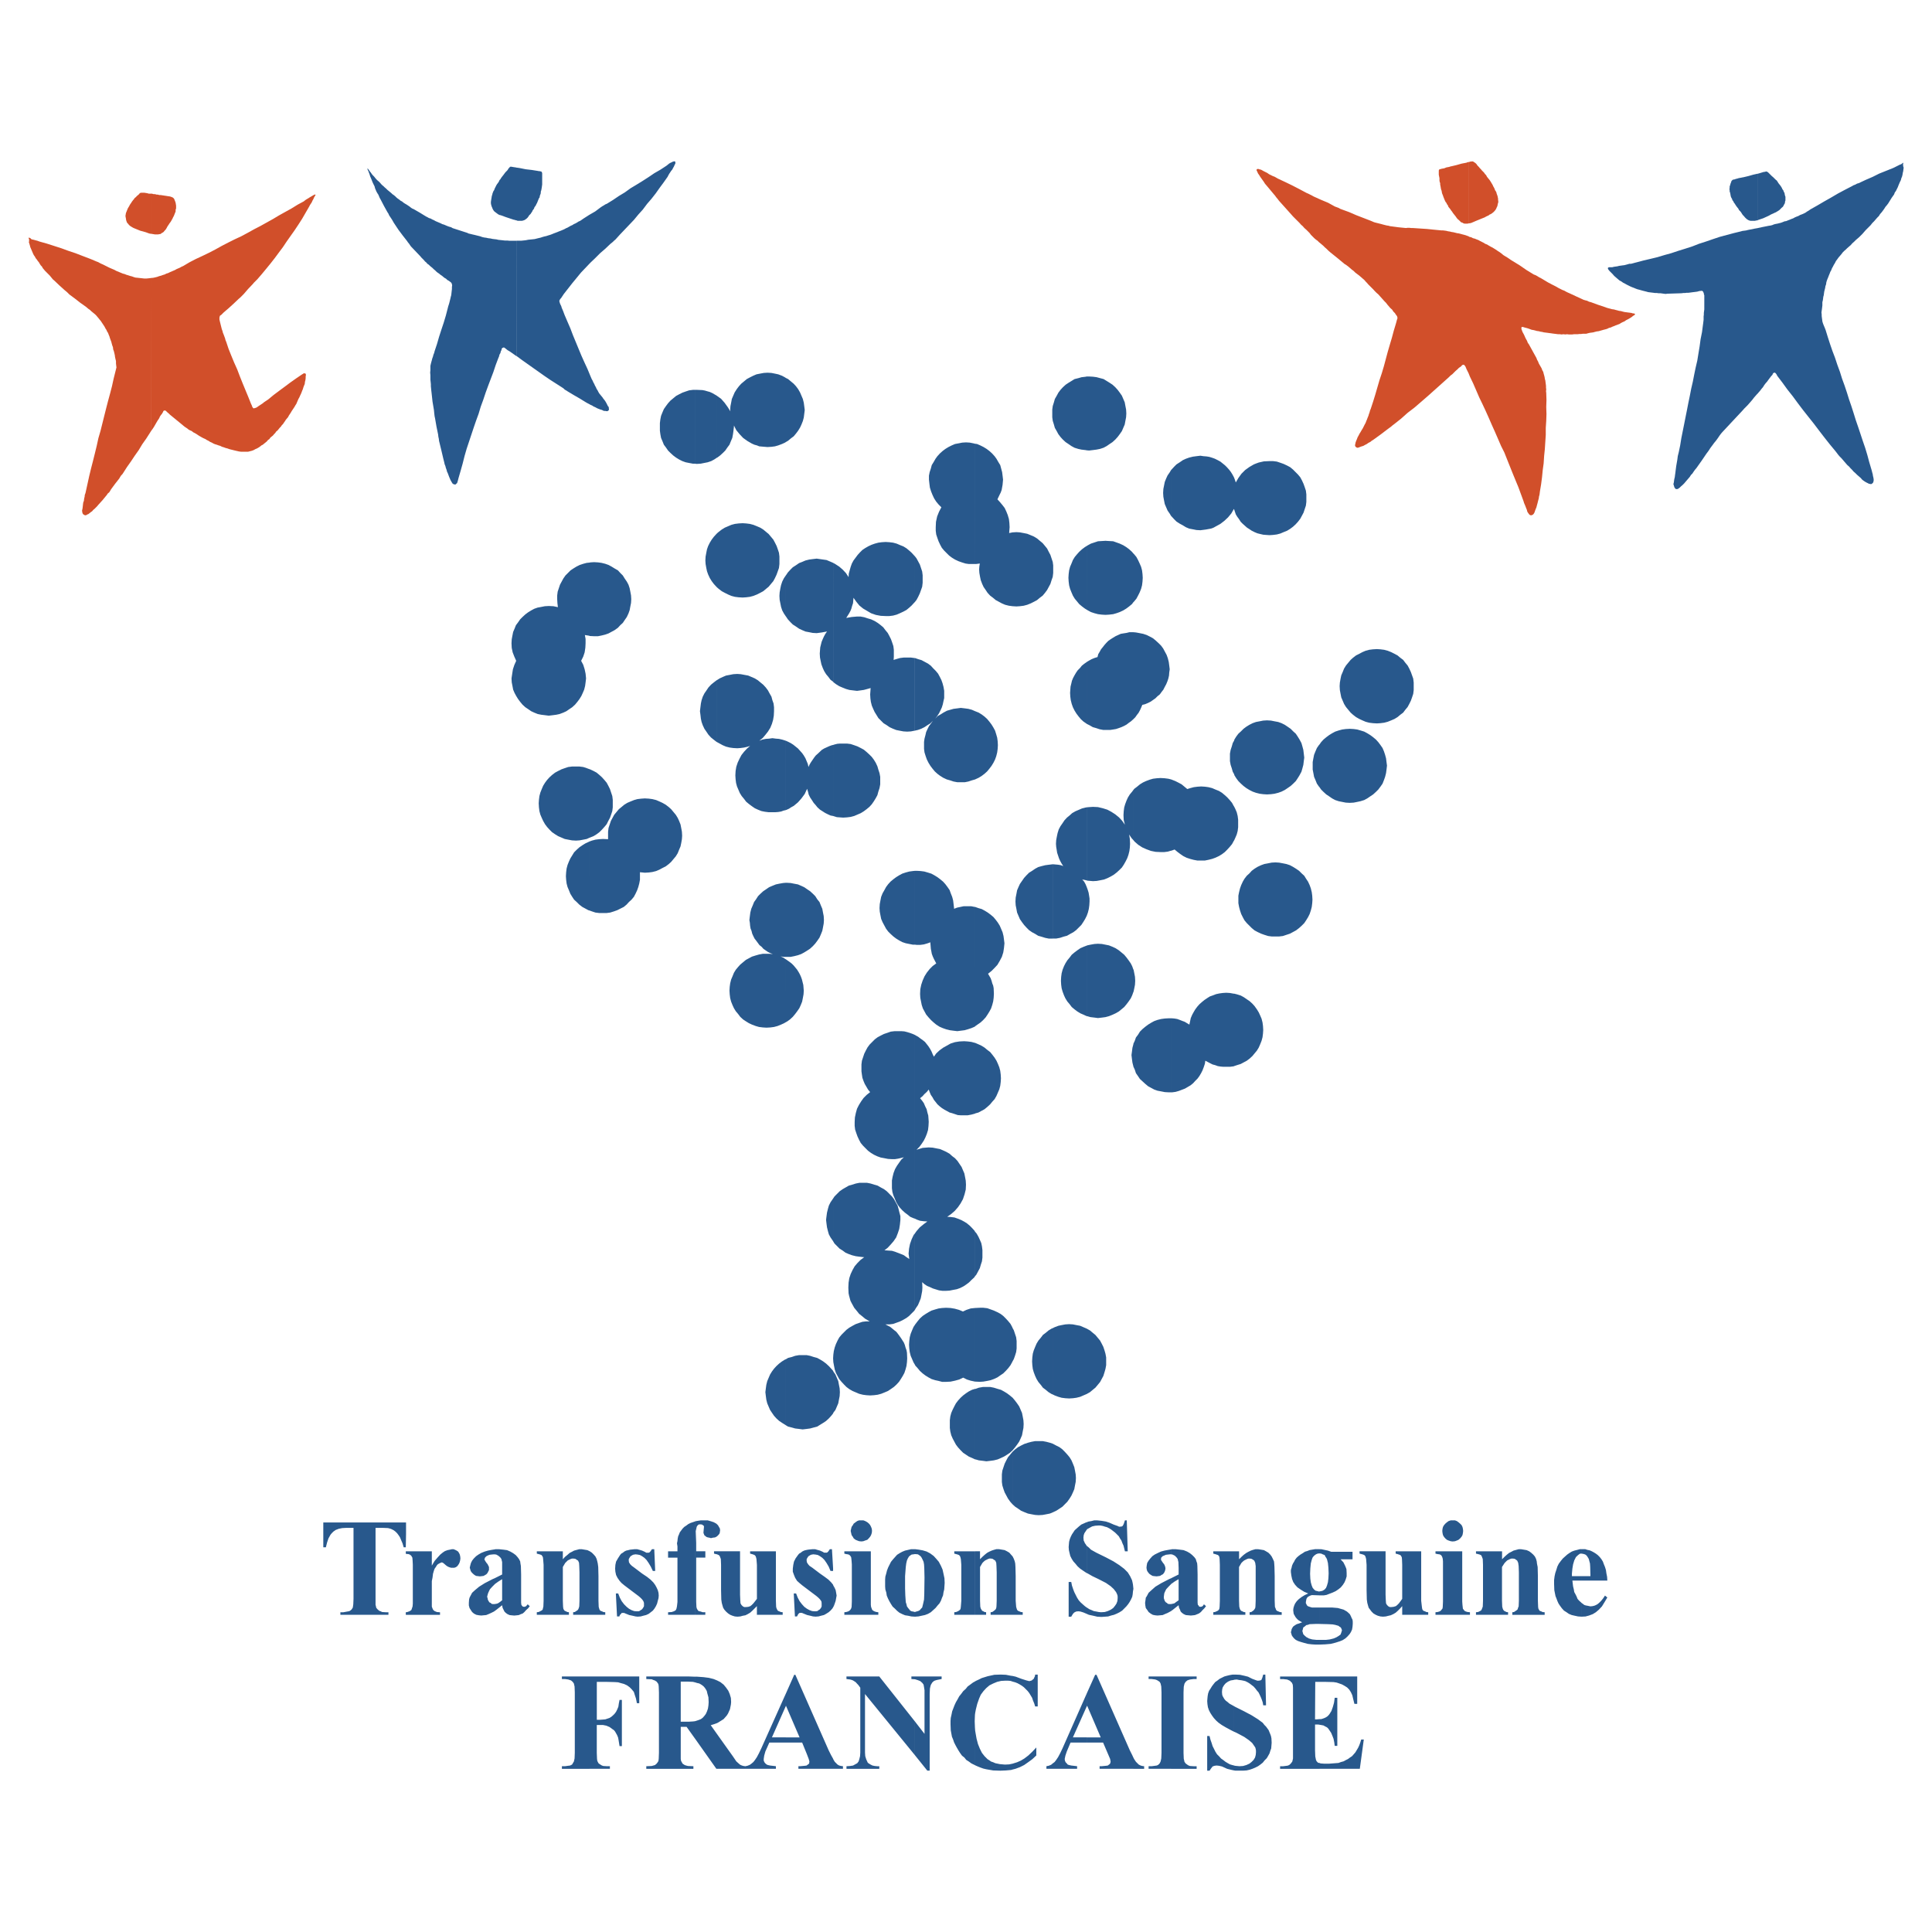 <svg xmlns="http://www.w3.org/2000/svg" width="2500" height="2500" viewBox="0 0 192.756 192.756"><g fill-rule="evenodd" clip-rule="evenodd"><path fill="#fff" d="M0 0h192.756v192.756H0V0z"/><path d="M15.042 43.058l.304-.444.351-.608.094-.141.094-.14.07-.164.093-.141.117-.14.047-.094.07-.093v-.07l.07-.047.07-.023h.047l.093.047.046.047.094.093.14.117.117.117.515.421.515.421.14.117.14.117.141.117.141.094.14.093.14.117.141.07.164.07.14.117.14.07.164.094.14.093.141.094.163.093.164.094.141.07.163.07.141.094.188.093.14.094.164.07.164.094.164.07.164.047.188.07.164.047.187.094.164.047.187.07.187.047.188.07.187.047.187.046.188.047.204.047.21.047.188.023H24.746l.187-.047.188-.047.187-.07.164-.093.164-.07.163-.093.141-.094.14-.117.141-.07.14-.117.117-.094.141-.117.117-.141.141-.094.093-.14.14-.117.117-.094.117-.14.117-.117.093-.141.141-.116.117-.141.093-.117.117-.117.094-.14.117-.117.093-.141.117-.163.07-.117.117-.141.117-.14.07-.14.093-.141.094-.14.094-.164.093-.14.094-.14.094-.141.093-.164.093-.14.07-.164.07-.164.07-.163.094-.164.07-.164.07-.14.07-.164.07-.187.07-.164.047-.164.07-.187.07-.164.023-.21.047-.187.023-.187v-.164l.023-.117v-.07l-.022-.091-.07-.023-.07-.023-.07.023-.07.047-.117.07-.584.397-.562.398-.562.421-.538.397-.561.421-.538.445-.14.093-.141.093-.14.094-.14.117-.14.093-.141.093-.141.094-.163.117-.117.047-.094.023-.07.024-.07-.024-.047-.07-.047-.07-.046-.141-.07-.14-.281-.702-.281-.678-.28-.679-.281-.701-.257-.678-.304-.678-.281-.678-.281-.702-.234-.701-.07-.164-.046-.187-.07-.187-.07-.188-.07-.163-.046-.188-.07-.187-.047-.187-.047-.187-.046-.187-.047-.188-.047-.21v-.187l.023-.094.023-.093.07-.047.07-.046.094-.094.14-.141.491-.421.515-.468.491-.468.141-.116.117-.117.117-.117.14-.14.421-.491.468-.491.117-.141.117-.117.117-.117.117-.117.444-.515.445-.538.42-.514.421-.538.398-.538.421-.562.374-.561.397-.562.397-.561.374-.562.375-.584.351-.608.351-.608.07-.14.093-.14.093-.141.07-.164.094-.164.07-.164.07-.117.047-.07.023-.047-.023-.047h-.07l-.07.047-.07.023-.07.047-.117.07-.163.094-.141.093-.164.094-.14.094-.141.116-.608.328-.607.375-.632.351-.631.351-.584.351-.631.351-.631.351-.632.327-.631.351-.655.351-.654.304-.655.327-.631.327-.631.351-.631.328-.678.327-.655.304-.631.328-.632.374-.163.07-.164.094-.164.07-.163.07-.164.094-.164.07-.164.07-.164.07-.187.094-.164.047-.187.094-.164.047-.188.07-.187.047-.188.07-.188.048-.21.047-.234.023h-.023v15.318h-.001zm0-19.737v-3.999h.117l.164.047h.14l.164.047h.117l.164.047h.141l.608.093.14.023.164.023.141.047.117.047.094.07.07.094.046.117.047.116.047.141.023.14.023.14v.282l-.047.14v.164l-.047.117-.047.117-.046.117-.047.117-.07.117-.047.117-.07.117-.048.092-.07.117-.07.093-.07.094-.07.117-.07.094-.07.117-.047.093-.07.117-.07.094-.094.093-.07.094-.093.07-.094.046-.117.094-.14.023-.117.023h-.305l-.14-.023-.141-.023-.14-.023zM2.975 24.467l.047.187.07.164.07.164.07.164.07.164.07.14.117.164.07.14.117.14.093.141.117.14.093.164.093.141.117.117.07.14.117.141.117.14.117.117.117.117.117.117.116.117.117.14.094.117.117.141.14.117.491.467.491.445.141.117.14.117.117.117.117.117.538.398.538.421.561.397.14.117.14.117.14.094.117.117.141.117.117.093.14.117.117.117.117.14.117.141.093.117.117.14.094.141.093.14.093.14.094.141.094.187.094.14.07.164.093.141.07.187.07.164.047.164.07.187.07.188.047.187.046.164.07.187.023.21.07.187.046.187.047.21.023.187.047.211.047.187v.234l.023.21.024.188-.047.187-.047.187-.187.748-.164.749-.188.725-.21.771-.187.726-.188.748-.187.748-.187.749-.211.725-.163.748-.188.772-.187.749-.187.725-.187.771-.164.749-.164.748-.046.21-.07.188-.017.18-.047.187-.023.211-.07.187-.023.187-.023.21-.023.187-.047.21.023.164.023.094.047.094.07.046.07.047.07.023h.093l.07-.046.094-.047.07-.023.116-.094.117-.094.141-.094.117-.14.117-.093.141-.141.117-.117.117-.14.444-.491.421-.514.094-.141.14-.117.093-.141.094-.164.397-.537.421-.538.093-.164.093-.14.117-.117.094-.141.374-.584.397-.561.374-.562.398-.562.351-.584.397-.561.375-.585.07-.117V27.741l-.187.023-.234.023h-.234l-.21-.023-.21-.023-.21-.023-.234-.023-.164-.047-.187-.07-.188-.047-.21-.07-.164-.047-.164-.07-.187-.047-.678-.281-.164-.093-.164-.07-.164-.07-.164-.07-.655-.328-.164-.07-.141-.07-.164-.093-.187-.07-.164-.07-.164-.07-.164-.07-.183-.072-.678-.258-.725-.28-.702-.234-.702-.257-.725-.234-.725-.233-.749-.21-.187-.07-.185-.048-.164-.047-.21-.046-.094-.047-.047-.07-.046-.023-.047-.023H2.834l.023.047.023.047.023.07v.186l-.023.094.047.141.048.162zm12.067-5.145v3.999h-.023l-.117-.023-.141-.047-.117-.046-.14-.047-.515-.141-.515-.21-.117-.047-.094-.046-.117-.07-.117-.07-.093-.07-.094-.094-.07-.093-.094-.094-.047-.117-.047-.141-.023-.164-.023-.117-.023-.141.023-.14.023-.141.047-.117.047-.117.047-.117.047-.117.07-.117.07-.117.047-.093.07-.117.07-.093.07-.117.07-.094.07-.094.07-.07.07-.117.093-.07.094-.094.093-.093.094-.07.094-.094.046-.07.047-.023.093-.023h.33l.14.023.14.023.164.047h.188v.001z" fill="#d14f2a"/><path d="M51.547 35.528l.538.397.561.397.561.398.562.397.562.397.584.397.585.374.584.374.14.094.117.117.164.094.14.093.585.351.608.351.608.374.164.094.14.07.164.094.164.07.14.094.164.07.164.093.164.07.187.07.164.046.186.096h.141l.117.023h.093l.093-.047.047-.07.023-.093-.023-.07v-.117l-.093-.117-.07-.14-.07-.14-.094-.164-.094-.14-.117-.14-.093-.141-.117-.14-.094-.117-.117-.141-.093-.164-.07-.14-.094-.14-.07-.164-.094-.164-.07-.164-.093-.164-.07-.164-.094-.164-.07-.163-.07-.164-.28-.678-.304-.655-.304-.678-.281-.678-.28-.678-.281-.678-.257-.678-.304-.702-.28-.654-.07-.188-.07-.187-.07-.164-.07-.164-.047-.163-.093-.188-.047-.117-.023-.093-.023-.07v-.094l.047-.07.023-.07.094-.094.094-.14.093-.141.094-.14.421-.538.421-.538.444-.538.421-.515.467-.491.467-.491.491-.468.491-.491.515-.445.491-.468.117-.093.141-.117.117-.117.141-.117.444-.491.491-.515.445-.468.468-.491.444-.538.444-.491.421-.562.444-.514.421-.538.397-.561.394-.533.397-.562.07-.141.093-.164.094-.14.093-.141.117-.14.07-.14.093-.164.07-.164.07-.117v-.164l-.023-.047-.094-.023-.07.023-.093.024-.07.046-.117.047-.164.094-.14.117-.117.093-.608.398-.608.351-.585.397-.584.375-.608.374-.585.351-.584.421-.584.351-.585.397-.608.375-.164.07-.141.093-.163.093-.141.094-.562.421-.607.351-.585.375-.164.117-.14.094-.164.07-.141.093-.163.093-.164.07-.141.094-.163.07-.164.093-.164.094-.164.07-.164.093-.164.07-.164.07-.187.07-.164.07-.187.07-.187.07-.164.07-.187.07-.164.047-.211.07-.21.047-.164.046-.21.07-.21.047-.187.047-.187.047-.21.023-.234.023-.21.023-.234.047-.21.023-.234.023h-.468v11.51h.003zm0-13.54v-5.262h.023l.164.023.14.023.585.117.608.07.584.093.117.023h.07l.093.023.07.023.047.023.023.07.023.07v1.123l-.023.164-.023.164-.024.14-.023.117-.047.14v.14l-.046.141-.047.117-.023.164-.07.093-.047.117-.047.117-.047.117-.046.117-.07.117-.047.117-.07.093-.07.094-.047.141-.07.093-.07.094-.047.117-.07.094-.07.117-.07.07-.094.093-.07.117-.07.094-.093.093-.094.07-.094.07-.117.047-.164.047h-.445l-.092-.045zm-14.803-4.935l.07.188.07.187.047.164.07.164.07.164.07.187.07.164.093.187.07.141.047.187.07.164.07.164.093.164.094.141.07.164.07.164.093.164.328.631.351.631.094.14.07.164.094.141.093.141.094.14.094.164.093.164.094.14.093.141.093.141.094.14.093.14.421.562.421.538.094.14.117.141.094.14.094.133.468.491.468.491.117.14.117.117.117.117.117.141.14.116.093.117.141.094.117.117.141.117.14.117.117.117.14.117.117.117.117.093.14.094.14.117.141.093.14.117.117.094.164.094.117.117.164.093.093.07.07.047.07.07.046.07.023.093.023.093-.023.164v.21l-.023.187-.023.211-.023.21-.047.164-.047.21-.047.188-.047.187-.046.164-.07.21-.046.187-.188.725-.21.702-.234.702-.234.725-.21.725-.234.702-.047.187-.07.164-.047.187-.07.188-.046.187-.047.164-.048.186-.046.21v.444l-.023.21.023.257V37.888l.023.21.023.234v.21l.024.234.023.234.023.187.094.865.141.842.023.234.023.211.023.187.046.21.141.819.164.795.023.21.046.211.023.21.047.188.187.771.187.795.047.187.047.187.046.21.07.164.047.187.07.188.047.187.07.14.07.188.07.187.07.164.07.164.093.164.07.117.047.07.07.047.07.023.094.023.094-.023.046-.07.07-.046.047-.141.047-.164.046-.187.211-.725.21-.749.047-.187.047-.187.047-.187.047-.187.21-.725.234-.702.233-.701.234-.702.233-.678.257-.702.21-.702.257-.702.234-.702.257-.701.257-.678.257-.678.234-.702.257-.678.07-.164.047-.187.094-.164.046-.187.07-.117v-.094l.047-.07.047-.047.07-.023.07-.023.07.046.07.047.116.094.117.094.164.093.141.094.561.397h.023V24.022h-.694l-.234-.023h-.234l-.21-.023-.21-.023-.234-.024-.187-.046-.211-.023-.187-.023-.21-.047-.21-.023-.21-.047-.188-.023-.21-.047-.188-.07-.187-.047-.187-.046-.187-.047-.21-.047-.188-.047-.21-.047-.141-.07-.725-.233-.725-.234-.163-.096-.187-.047-.187-.07-.164-.07-.164-.07-.164-.047-.188-.093-.164-.07-.164-.07-.164-.07-.163-.094-.164-.07-.164-.094-.164-.046-.164-.094-.14-.07-.608-.374-.608-.351-.164-.07-.164-.117-.117-.094-.14-.093-.14-.093-.164-.094-.14-.094-.14-.117-.141-.07-.14-.117-.14-.094-.141-.117-.117-.117-.141-.117-.14-.094-.094-.094-.14-.117-.141-.117-.117-.094-.14-.14-.14-.117-.117-.117-.117-.094-.117-.117-.117-.14-.117-.117-.141-.117-.116-.117-.117-.14-.093-.117-.117-.117-.117-.14-.093-.14-.117-.141-.07-.117-.047-.047-.046-.07-.047-.023h-.023v.023l.023.046.023.07.049.096zm14.803-.327v5.262H51.5l-.141-.047-.116-.023-.141-.047-.14-.046-.491-.164-.514-.188-.117-.023-.14-.07-.093-.07-.094-.07-.093-.07-.117-.094-.07-.094-.07-.117-.046-.117-.07-.164L49 20.42l-.023-.14v-.14l.023-.164.023-.141.023-.14.023-.141.047-.14.023-.117.047-.117.046-.117.07-.093.047-.141.047-.093.07-.14.046-.094.07-.117.07-.093.07-.093.07-.117.047-.117.094-.093.046-.093.07-.094.07-.093.094-.117.07-.094.07-.094.07-.093.093-.094.093-.094.07-.093.047-.093.07-.07.047-.047.023-.047.047-.023h.117l.117.023.14.023.164.023.096.024zM157.766 161.297v-1.402l.023.023.281.211.141.045.139.025.328.068.211-.023.188-.045.162-.07.164-.094.164-.141.188-.188.188-.234.186-.281.234.188-.279.469-.258.42-.305.328-.305.258-.303.186-.375.141-.35.094-.422.022zm0-3.602v-.443h.912l-.023-.912-.023-.352-.07-.258-.047-.186-.094-.164-.094-.141-.115-.117-.164-.07-.234-.047h-.047v-.443h.398l.209.07.234.047.211.094.211.115.186.117.188.141.211.211.164.211.141.232.094.258.115.281.094.303.047.328.07.352.023.373h-2.597zm0-3.133v.443h-.117l-.141.094-.139.117-.141.141-.164.328-.117.396-.07.422-.047.49v.258h.936v.443h-.889l.07.586.07.279.047.281.117.211.117.232.092.234.141.164.234.211v1.402l-.328-.023-.326-.07-.305-.07-.281-.117-.232-.162-.258-.164-.211-.234-.186-.256-.141-.211-.117-.258-.094-.258-.094-.232-.117-.586-.023-.631v-.375l.047-.373.07-.328.117-.35.094-.305.141-.281.209-.281.188-.232.234-.211.211-.188.234-.164.232-.139.258-.094.281-.07.256-.07h.142v.001zm-26.121 21.913v-.584l.115.047.328.023h.537l.609-.047.303-.023.258-.094.258-.07.211-.117.232-.117.188-.141.211-.141.164-.186.164-.188.141-.234.139-.234.117-.256.094-.258.094-.305h.258l-.398 2.924h-4.023v.001zm0-4.397l.141.023.256.047.164.094.188.094.141.141.141.209.139.211.117.281.117.303.07.352.047.352h.258v-4.795h-.258l-.07.49-.117.422-.141.398-.188.303-.092.117-.117.117-.141.094-.141.07-.188.07-.164.047h-.162v.56zm0-4.279v-.537h3.764v2.734h-.279l-.117-.467-.094-.398-.141-.303-.164-.258-.209-.211-.258-.164-.258-.141-.326-.115-.211-.07-.305-.047-.889-.023h-.513zm0-3.719v-.469h.655l.375-.045.373-.094.281-.117.234-.141.186-.141.07-.188.07-.232-.047-.141-.07-.141-.117-.07-.117-.094-.162-.047-.164-.047-.258-.047-.42-.023-.889-.023v-1.637H132.906l.562.047.42.117.164.047.164.094.164.094.162.139.141.141.094.188.07.164.094.188.023.188v.232l-.023.281-.047.281-.117.256-.141.211-.211.234-.209.188-.258.164-.281.115-.443.141-.469.117-.537.047-.561.023h-.022zm0-4.91v-.398l.162-.023.164-.047.188-.117.141-.164.094-.232.094-.328.047-.396.023-.492-.023-.561-.047-.469-.094-.373-.07-.141-.07-.094-.094-.188-.188-.07-.141-.07-.186-.023v-.42h.186l.328.07.328.07.326.115h2.129v.75h-1.193l.281.303.164.328.07.164.07.186.021.398v.328l-.092.303-.117.281-.164.258-.211.256-.234.188-.279.188-.305.141-.305.117-.303.117-.281.047H131.645v-.002zm0-80.635v-4.256l.162-.234.234-.257.281-.234.281-.21.303-.187.305-.164.352-.117.35-.094.352-.047.396-.023.398.023.35.047.328.094.375.117.303.164.305.187.281.21.279.234.234.257.211.281.211.304.139.327.117.351.094.351.047.375.047.351-.047.397-.047.351-.094.374-.117.328-.139.351-.211.304-.211.281-.234.233-.28.256-.281.187-.305.21-.303.164-.375.117-.328.07-.35.07-.398.023-.396-.023-.352-.07-.35-.07-.352-.117-.305-.164-.303-.21-.281-.187-.281-.257-.234-.233-.161-.235zm10.148 76.238v4.934l.07.607.023.164.047.141.094.094.141.047.141.07.186.023v.256h-2.596v-.865l-.209.234-.234.234-.211.188-.234.139-.256.117-.211.047-.281.07-.281.023-.256-.023-.258-.07-.211-.094-.234-.139-.186-.188-.141-.188-.141-.188-.07-.234-.07-.256-.047-.328-.023-.936v-2.525l-.047-.584-.047-.188-.047-.117-.092-.094-.117-.047-.164-.047-.188-.047v-.232h2.596v4.326l.023.561.023.305.094.164.141.139.141.07h.162l.211-.023.234-.07.141-.115.164-.164.326-.445v-3.391l-.023-.584-.023-.188-.07-.117-.07-.094-.139-.047-.141-.047-.188-.047v-.232h2.548v.001zm3.135-3.087h.232l.188.07.164.117.164.141.141.139.094.188.045.188.023.211-.023.211-.045.209-.094.164-.141.164-.164.141-.164.07-.188.07-.232.023-.188-.023-.211-.07-.164-.07-.164-.141-.139-.164-.094-.164-.047-.209-.023-.211.023-.211.047-.188.094-.164.139-.162.164-.141.164-.117.211-.07h.188v-.001zm.959 3.087v5.004l.023.326.023.211.021.188.094.117.07.094.141.07.164.047.234.023v.256h-3.438v-.256l.209-.023.164-.047.141-.07.094-.117.094-.117.023-.164.023-.537v-4l-.023-.256-.047-.164-.07-.141-.094-.094-.117-.047-.188-.023-.209-.047v-.232h2.668v-.001zm3.974 0v.795l.234-.234.232-.211.234-.188.234-.117.211-.115.258-.07.256-.07h.234l.281.047.279.047.258.117.188.139.211.188.162.188.117.234.07.256.023.211.07.352.023.912v2.455l.023.607.023.164.07.141.07.094.141.047.141.07.209.023v.256h-3.227v-.256l.164-.023.139-.094.141-.094.094-.094.023-.117.07-.164.023-.561v-2.83l-.023-.631-.047-.328-.094-.211-.115-.092-.141-.094-.164-.023h-.164l-.141.047-.141.07-.141.07-.117.115-.139.141-.258.398v3.367l.023.584.047.188.047.117.094.117.094.047.141.07.162.023v.256h-3.203v-.256l.211-.023.141-.07.139-.07.07-.094.047-.117.07-.188.023-.584v-3.578l-.023-.584-.07-.188-.047-.117-.07-.094-.115-.047-.164-.047-.211-.047v-.232h2.6zM137.373 64.76l.352.023.373.047.352.094.352.14.326.164.305.164.279.234.281.21.211.28.234.281.164.304.162.351.117.327.117.328.047.398v.748l-.047.374-.117.351-.117.328-.162.328-.164.304-.234.281-.211.281-.281.21-.279.234-.305.187-.326.14-.352.141-.352.093-.373.047-.352.023-.396-.023-.375-.047-.352-.093-.326-.141-.305-.14-.328-.187-.303-.234-.234-.21-.234-.281-.232-.281-.188-.304-.141-.328-.141-.328-.07-.351-.07-.374-.023-.397.023-.351.07-.398.07-.328.141-.327.141-.351.188-.304.232-.281.234-.28.234-.21.303-.234.328-.164.305-.164.326-.14.352-.094.375-.047.396-.023zm-5.728 9.519v4.256l-.047-.047-.211-.304-.141-.351-.141-.328-.07-.374-.068-.351v-.748l.068-.375.07-.351.141-.351.141-.327.211-.304.047-.045zm0 80.283v.42l-.188.023-.164.07-.188.141-.139.164-.049.117-.047.141-.092.35-.047.492-.023.537.023.49.047.352.092.328.096.232.139.164.141.117.188.047.188.047.023-.023v.398l-.633-.023h-.141l-.139.045-.141.072-.117.068-.094.117-.047.117-.023.141-.023.117v.141l.047.07.047.115.094.094.117.047.141.047.164.047h.748v1.637h-.422.023l-.584.023-.188.07-.141.023-.164.141-.139.094-.047.188-.047.164.047.162.047.164.139.141.164.141.258.141.326.094.422.045h.305v.469h-.398l-.375-.023-.396-.047-.352-.094-.326-.094-.281-.094-.234-.117-.162-.139-.141-.164-.094-.141-.047-.164-.047-.164.047-.139.023-.141.07-.141.092-.141.164-.117.188-.117.234-.07.305-.117-.211-.115-.188-.117-.141-.141-.117-.141-.094-.164-.092-.164-.023-.162-.025-.211.025-.211.07-.232.092-.211.164-.234.211-.211.281-.211.303-.186.352-.164-.398-.164-.373-.234-.305-.211-.234-.256-.188-.281-.115-.303-.07-.328-.047-.352v-.211l.07-.232.047-.211.094-.211.117-.188.092-.186.164-.211.188-.164.188-.141.234-.141.209-.141.234-.068.234-.094.279-.047.281-.047H131.645v.002zm0 12.7v.537h-.422l-.023 3.742h.188l.258-.023v.561l-.117-.023h-.328v2.572l.023.607.07.352.07.141.141.141.117.023h.023v.584h-3.93v-.258h.305l.373-.047.117-.023.141-.07.141-.139.141-.188.07-.305v-7.086l-.023-.281-.094-.209-.094-.07-.07-.094-.141-.07-.164-.07-.209-.023-.188-.023h-.305v-.256h3.93v-.002zm-8.514 9.377v-.492l.07.023.211.023.258.023.35-.023.328-.094.305-.139.209-.164.211-.211.141-.234.07-.258.023-.256v-.188l-.023-.141-.047-.164-.094-.139-.211-.305-.326-.281-.469-.326-.748-.398-.258-.117v-2.549l.07.047.936.467.748.398.633.398.467.35.164.211.164.164.256.35.164.398.07.188.047.232.023.445-.023.279-.023.281-.094.258-.07.234-.141.256-.139.234-.211.211-.188.234-.234.186-.232.164-.281.141-.281.117-.279.094-.305.07-.352.023h-.748l-.141-.02zm0-9.051v-.514h.141l.445.021.42.094.375.094.42.211.375.141.141.047h.117l.162-.023.117-.047.094-.211.094-.326h.211l.07 3.062h-.281l-.047-.281-.094-.279-.094-.234-.117-.258-.115-.232-.164-.188-.141-.188-.188-.211-.396-.303-.188-.117-.234-.117-.188-.047-.232-.047-.211-.023-.234-.047-.258.023zm0-6.479v-6.336h.492v.795l.232-.234.234-.211.258-.188.211-.117.234-.115.209-.07.258-.07h.258l.303.047.281.047.211.117.232.139.188.188.141.188.117.234.117.256.023.211.023.352.023.912v2.455l.023.607.07.164.047.141.092.094.117.047.164.07.188.023v.256h-3.203v-.256l.162-.023.141-.094.117-.094.07-.094.07-.117.023-.164.023-.561V156.247l-.047-.328-.094-.211-.117-.092-.164-.094-.162-.023h-.141l-.141.047-.141.07-.141.07-.141.115-.141.141-.232.398v3.367l.023.584.047.188.047.117.094.117.115.047.141.07.164.023v.256h-1.118zm0-54.746v-7.227l.281.07.375.117.303.164.305.211.281.188.279.256.211.234.234.328.186.303.141.305.141.328.094.373.047.352.023.396-.023.352-.047.373-.094.352-.141.352-.141.326-.186.305-.234.281-.211.256-.279.258-.281.211-.305.164-.303.162-.375.117-.281.093zm0-22.52v-3.368l.117.234.141.328.094.374.047.375v.748l-.047.374-.094.351-.141.328-.117.256zm0-6.594v-3.368l.023-.093.188-.304.211-.281.256-.233.258-.258.281-.21.305-.188.326-.164.328-.117.373-.07.352-.07.375-.023.396.023.352.07.373.07.328.117.328.164.279.188.305.21.256.258.258.233.188.281.188.304.188.351.094.328.094.351.045.374.047.398-.047.351-.045.374-.094.351-.094.327-.188.351-.188.304-.188.281-.258.257-.256.233-.305.211-.279.187-.328.164-.328.117-.373.094-.352.046-.396.023-.375-.023-.352-.046-.373-.094-.328-.117-.326-.164-.305-.187-.281-.211-.258-.233-.256-.257-.211-.281-.188-.304-.023-.095zm0-26.426v-3.157l.07.187.094.281.258-.444.303-.421.375-.375.422-.304.443-.257.234-.094.256-.094.516-.116.561-.024h.352l.373.047.352.117.328.117.35.164.305.163.281.234.256.257.234.234.234.28.164.304.162.351.117.327.117.351.047.374v.748l-.047.374-.117.351-.117.351-.162.304-.164.304-.234.304-.234.257-.256.234-.281.21-.305.188-.35.141-.328.14-.352.093-.373.047-.352.023-.35-.023-.281-.023-.305-.07-.279-.07-.281-.117-.281-.141-.209-.14-.258-.164-.211-.187-.234-.21-.186-.187-.164-.257-.188-.257-.141-.233-.094-.281-.07-.211zm4.117 35.219l.373.023.375.07.35.07.352.117.305.164.303.188.305.21.258.258.256.233.188.304.188.281.164.351.117.327.092.375.047.351.023.398-.023.351-.047.374-.092.351-.117.351-.164.327-.188.304-.188.281-.256.257-.258.233-.305.234-.303.164-.305.164-.352.117-.35.117-.375.046h-.748l-.352-.046-.373-.117-.328-.117-.35-.164-.305-.164-.281-.234-.232-.233-.258-.257-.234-.281-.164-.304-.162-.327-.117-.351-.094-.351-.07-.374v-.751l.07-.351.094-.375.117-.327.162-.351.164-.281.234-.304.258-.233.232-.258.281-.21.305-.188.35-.164.328-.117.373-.07.352-.07.375-.021zm-4.117-38.376v3.157l-.023-.047-.256.444-.328.397-.375.351-.396.304-.469.257-.209.117-.258.094-.258.046-.256.047-.539.07-.396-.023-.352-.07-.375-.07-.326-.14-.305-.188-.305-.164-.326-.21-.234-.234-.258-.281-.047-.047v-4.583l.047-.046.258-.281.234-.234.326-.21.305-.21.305-.141.326-.117.375-.093.352-.047.396-.047.305.047.303.023.281.046.305.094.256.093.281.141.258.14.234.187.232.188.188.187.211.234.164.21.164.257.139.257.046.095zm0 26.215v3.368l-.141-.257-.092-.327-.117-.351-.07-.374v-.75l.07-.374.117-.351.092-.328.141-.256zm0 6.595v3.368l-.047.07-.164.304-.232.281-.258.281-.234.234-.279.21-.305.187-.352.164-.326.117-.375.094-.35.07h-.748l-.375-.07-.352-.094-.35-.117-.328-.164-.305-.21-.279-.21-.281-.234-.328.117h-.023v-7.109l.07.023.352.14.328.164.303.164.281.233.281.234.303-.094.352-.094.373-.047.352-.023.375.023.35.047.375.094.326.141.352.14.305.187.279.234.234.21.258.28.232.281.164.304.046.07zm0 18.661v7.227l-.047.023-.373.047h-.656l-.279-.023-.281-.047-.258-.094-.256-.068-.234-.117-.492-.258-.045.305-.117.35-.117.305-.141.281-.164.279-.188.258-.232.234-.211.232-.258.211-.279.164-.281.164-.305.117-.303.115-.328.094-.352.047h-.094v-7.389h.047l.281.023.281.047.256.092.234.094.258.094.467.281.07-.328.07-.326.141-.328.141-.258.164-.279.211-.281.209-.234.234-.209.258-.211.279-.188.258-.164.328-.117.303-.117.328-.07.328-.045.35-.023.375.023.373.068h.047v-.001zm0 55.636v6.336h-2.08v-.256l.162-.023.164-.07.141-.07.094-.094.047-.117.023-.188.023-.584v-3.578l-.023-.584-.023-.188-.047-.117-.094-.094-.141-.047-.141-.047-.186-.047v-.232h2.081zm0 12.301v.514l-.047.023-.303.047-.258.117-.234.164-.162.186-.141.234-.047.188-.023.258.023.279.047.141.068.117.094.164.141.164.188.141.188.162.467.258v2.549l-.326-.164-.516-.279-.396-.234-.328-.234-.234-.211-.232-.256-.188-.258-.164-.258-.141-.279-.094-.281-.047-.305-.023-.303.023-.281.023-.234.047-.258.094-.256.141-.211.141-.234.141-.188.186-.232.234-.164.211-.164.234-.117.232-.115.258-.072.281-.068.281-.047h.161v-.003zm0 9.072v.492l-.232-.047-.469-.117-.514-.234-.305-.07-.234-.023-.188.023-.209.07-.07.094-.094.117-.141.211h-.234v-3.461h.234l.094.373.117.328.094.305.141.279.139.281.164.258.211.209.188.211.232.164.211.164.234.141.211.117.234.068.186.047zm-6.291.329v-9.213h2.549v.256h-.303l-.352.047-.164.047-.115.047-.164.141-.117.186-.07.305-.023.562v6.033l.023.584.047.188.023.117.117.164.188.139.115.07.141.047.352.023h.303v.258h-2.55v-.001zm0-15.739v-.701l.141-.023.188-.047.188-.141.234-.164v-2.105l-.398.234-.328.234-.023.023v-.584l.75-.375v-.654l-.023-.586-.047-.188-.023-.115-.117-.164-.164-.164-.234-.117-.141-.023v-.49l.07-.023h.375l.42.047.375.047.352.141.279.162.234.188.211.211.141.188.07.232.07.188.023.281.021.842v2.807l.023.209.07.07.047.094.047.023.094.023.117-.023.07-.023.094-.094.07-.115.209.186-.162.211-.188.188-.164.188-.188.141-.162.068-.234.094-.188.023-.234.023-.234-.023-.256-.023-.211-.094-.164-.117-.141-.139-.07-.188-.094-.188-.045-.258-.562.445-.188.138zm0-113.842v4.583l-.139-.233-.211-.304-.141-.327-.141-.328-.07-.351-.07-.375-.023-.374.023-.397.07-.351.07-.351.141-.351.141-.304.211-.304.139-.233zm0 30.869v7.109l-.326.094-.352.046h-.373l-.492-.023-.467-.093-.445-.164-.42-.187-.398-.257-.35-.304-.141-.164v-5.004l.094-.117.279-.211.281-.233.305-.188.303-.14.375-.14.326-.094.375-.047.375-.023.396.023.375.047.28.07zm0 23.831v7.389h-.232l-.398-.023-.352-.07-.373-.07-.328-.115-.303-.164-.305-.164-.281-.234-.279-.256-.258-.234-.188-.281-.211-.303-.115-.352-.141-.305v-2.268l.141-.305.115-.328.211-.279.188-.305.258-.258.279-.232.281-.211.305-.188.303-.164.328-.117.373-.092.352-.047.398-.023h.232v-.001zm0 52.992v.49h-.117l-.209.023-.188.023-.164.07-.164.07-.094.094-.047.047-.021.094v.14l.047.068.139.211.117.141.07.141.047.141.023.141-.023.162-.047.141-.07.141-.117.141-.139.07-.141.094-.164.023-.188.023-.234-.023-.162-.023-.164-.094-.164-.117-.117-.141-.094-.141-.047-.162-.023-.164.023-.211.047-.258.141-.234.164-.209.209-.234.234-.164.328-.164.305-.139.35-.094.375-.07.279-.047zm0 2.877v.584l-.256.258-.234.256-.094.188-.094.211-.023.164-.023.186v.141l.047.141.047.141.117.141.094.047.094.094.141.023h.186v.701l-.094.047-.256.139-.281.117-.211.094-.256.023-.258.023-.234-.023-.234-.047-.209-.117-.211-.162-.141-.211-.141-.188-.047-.258-.023-.256.047-.328.023-.188.094-.139.188-.352.281-.258.396-.35.584-.352.773-.398.208-.092zm0 9.799v9.213h-2.244v-.258h.305l.35-.047.164-.023.141-.07.141-.139.094-.188.068-.305.025-.561v-6.033l-.025-.586-.068-.303-.094-.164-.211-.141-.094-.047-.141-.047-.35-.047h-.305v-.256h2.244v.002zm-3.764 9.213v-1.123l.07.141.186.281.188.188.094.092.188.094.164.047.186.023v.258h-1.076v-.001zm0-77.5v-2.246l.023.023.07.352.068.35.023.398-.023.398-.068.35-.07.328-.023.047zm0-27.222v-8.676l.256.023.375.07.35.07.352.117.328.164.303.164.281.234.281.258.234.233.209.281.164.304.188.351.117.327.094.375.047.351.047.375-.047.327-.023.304-.07.304-.094.281-.117.28-.141.258-.141.28-.164.21-.186.257-.234.188-.211.21-.234.164-.232.164-.281.14-.281.117-.279.07-.117.281-.117.257-.141.257-.164.21-.164.234-.188.186zm0-11.67v-4.864l.07.07.232.28.164.304.164.351.141.327.094.351.047.374.023.374-.023.375-.047.375-.094.351-.141.351-.164.327-.164.305-.232.28-.07.069zm0-4.864v4.864l-.141.187-.281.234-.281.21-.303.187-.352.164-.328.117-.326.093-.398.047-.373.023-.375-.023-.373-.047-.352-.093-.352-.117-.303-.164-.117-.07V54.47l.117-.07.303-.164.352-.117.352-.117.373-.023.375-.023.373.023.398.023.326.117.328.117.352.164.303.187.281.21.281.257.141.165zm0 7.858v8.676l-.234.21-.234.164-.209.163-.258.141-.258.117-.258.093-.279.093-.281.047-.305.047h-.677l-.375-.07-.35-.117-.328-.093-.326-.188-.281-.14v-6.174l.234-.14.256-.141.281-.117.305-.093.07-.281.139-.234.141-.257.188-.233.164-.211.188-.21.186-.188.234-.164.258-.164.234-.141.256-.117.258-.117.281-.047.305-.047.279-.07h.396v.003zm0 15.738v5.004l-.188-.21-.234-.351.07.444.023.491-.023.374-.047.351-.094.375-.117.327-.164.327-.186.328-.188.281-.258.257-.256.234-.305.234-.281.164-.326.164-.352.141-.352.07-.373.07-.375.023-.537-.047-.094-.023v-7.296l.258-.023.373-.023.492.023.49.117.445.14.396.21.398.257.373.304.305.328.281.398-.117-.468-.023-.491.023-.375.047-.374.094-.328.141-.374.139-.304.188-.304.234-.281.12-.164zm0 17.914v2.246l-.117.326-.141.305-.211.305-.209.279-.234.281-.281.234-.258.211-.326.186-.305.141-.352.141-.35.094-.352.047-.396.047-.352-.047-.396-.047-.328-.094h-.047v-7.04l.047-.023.328-.07.396-.07.352-.023.396.023.352.07.35.07.352.14.305.141.326.21.258.211.281.233.234.281.209.281.211.304.141.28.117.327zm0 7.414v2.268-.023l-.094-.373-.047-.352-.047-.396.047-.352.047-.375.094-.35v-.047zm0 71.209v1.123h-3.369v-.258h.188l.234-.023.234-.023.164-.023.115-.094.07-.047.047-.068.023-.07.023-.117-.047-.258-.209-.49-.492-1.146h-1.637v-.516h1.402l-1.355-3.156-.047.07v-1.287l.842-1.871h.141l3.32 7.531.234.467.119.256zm-4.654-14.336v-.631l.047.023.211.141.232.094.211.094.258.047.234.047.232.023.375-.023.305-.094.303-.141.234-.164.188-.232.139-.211.094-.258.023-.281v-.164l-.023-.139-.068-.164-.07-.141-.234-.305-.305-.281-.467-.326-.771-.396-.586-.281-.49-.281-.07-.023v-2.713l.07.047.164.141.186.188.539.303.959.469.748.396.584.375.492.373.186.188.164.164.234.375.188.396.047.188.047.234.047.443-.047.281-.023.258-.047.256-.117.258-.141.258-.141.211-.188.232-.209.211-.211.211-.258.164-.279.139-.281.117-.281.07-.303.094-.328.023-.328.023-.42-.023-.398-.094-.443-.094-.214-.095zm0-8.395l.07-.07.211-.117.256-.141.305-.07.305-.021h.232l.234.045.211.07.188.047.232.117.188.117.398.305.188.186.186.188.117.211.141.211.094.256.117.258.07.281.07.281h.279l-.094-3.088h-.186l-.117.352-.094.186-.094.07-.188.023h-.094l-.141-.07-.396-.141-.422-.186-.35-.117-.422-.07-.443-.047h-.305l-.281.07-.279.047-.188.07v.747h.002zm0-13.541v-6.523l.328.186.279.234.258.211.234.281.232.279.164.305.164.328.117.35.094.328.07.373v.771l-.07.375-.094.328-.117.373-.164.305-.164.305-.232.279-.234.281-.258.211-.279.234-.328.186zm0-47.706v-2.876l.094.257.094.304.047.281.047.304v.304l-.023.374-.047.351-.094.375-.118.326zm0-46.445v-7.366h.234l.396.023.352.046.35.094.352.093.305.188.303.187.281.187.281.257.232.257.211.28.211.304.141.328.141.327.07.374.068.351.023.397-.023.375-.068.351-.07.374-.141.327-.141.328-.211.304-.211.28-.232.257-.281.257-.281.187-.303.21-.305.164-.352.117-.35.07-.352.046-.396.047-.234-.021zm0-7.366v7.366l-.117-.023-.398-.046-.326-.07-.375-.117-.303-.164-.305-.21-.281-.187-.279-.257-.234-.257-.211-.28-.164-.304-.188-.328-.092-.327-.117-.374v-1.474l.117-.374.092-.327.188-.328.164-.304.211-.28.234-.257.279-.257.281-.187.305-.187.303-.188.375-.093.326-.094.398-.046.117-.026zm0 16.908v6.361l-.188-.117-.281-.21-.279-.234-.211-.257-.234-.28-.186-.305-.141-.327-.141-.351-.094-.351-.047-.375-.023-.375.023-.374.047-.374.094-.351.141-.327.141-.351.186-.304.234-.28.211-.234.279-.257.281-.21.188-.117zm0 11.576v6.174l-.023-.023-.305-.21-.256-.234-.234-.281-.211-.28-.188-.304-.162-.328-.117-.327-.094-.375-.047-.351-.023-.374.023-.328.023-.304.07-.281.07-.304.117-.28.139-.258.164-.28.164-.234.211-.21.188-.234.232-.187.234-.164.025-.023zm0 14.499v7.296l-.188-.047-.258-.046.188.21.141.257.117.281v2.876l-.164.327-.188.305-.186.28-.258.257-.258.257-.281.21-.303.164-.328.187-.35.093-.352.117-.375.07h-.35v-7.414l.537.047.281.047.234.093-.164-.257-.141-.257-.117-.257-.094-.28-.094-.281-.047-.304-.047-.281-.023-.304.023-.375.07-.374.07-.327.117-.374.164-.305.211-.304.186-.281.258-.281.258-.21.258-.234.326-.187.328-.14.326-.141.375-.093.098-.02zm0 13.797v7.04l-.305-.141-.326-.141-.305-.186-.281-.211-.279-.234-.211-.281-.234-.279-.188-.305-.141-.305-.139-.373-.093-.327-.047-.35-.023-.398.023-.398.047-.35.094-.352.139-.351.141-.28.188-.304.234-.281.211-.281.279-.233.281-.211.305-.21.326-.141.304-.117zm0 38.214v6.523l-.328.141-.326.141-.375.094-.35.047-.375.023-.375-.023-.373-.047-.328-.094-.373-.141-.188-.094v-6.617l.188-.094.373-.141.328-.07.373-.07.375-.023.375.023.35.07.375.07.326.141.328.141zm0 19.316v.748l-.094.141-.141.211-.07.209-.023.234.023.281.07.141.047.115.117.164.07.117v2.713l-.352-.234-.303-.209-.258-.234-.211-.258-.211-.234-.162-.256-.141-.281-.07-.281-.07-.303-.023-.305.023-.281.023-.256.07-.258.094-.234.117-.234.139-.209.141-.211.211-.188.211-.188.234-.188.209-.092.258-.117.072-.023zm0 8.512v.631l-.328-.139-.303-.094-.211-.023-.211.023-.188.094-.094.094-.07.092-.139.234h-.258v-3.461h.258l.07.352.117.35.115.305.141.281.141.279.164.258.188.211.209.188.211.186.188.139zm0 8.582v1.287l-1.379 3.086h1.379v.516h-1.613l-.375.889-.141.422-.068.326.021.164.07.164.117.117.094.115.141.047.211.047.584.07v.258h-2.432v-.537l.188-.141.162-.211.188-.281.211-.396.234-.492 2.408-5.45zm-3.391-18.076v-6.852l.047.023.303.162.328.164.281.211.256.258.234.256.234.281.188.305.141.328.139.35.07.352.07.373.023.352-.023.396-.07.352-.07.375-.139.326-.141.305-.188.305-.234.326-.234.234-.256.258-.281.186-.328.211-.303.141-.047.022zm0-93.333v-1.497l.047.351v.748l-.047.398zm0-17.049v1.474l-.047-.351v-.772l.047-.351zm0 15.552v1.497l-.117.328-.117.374-.164.304-.164.304-.209.281-.234.28-.281.211-.279.234-.305.164-.328.164-.35.14-.352.093-.375.047-.35.023-.375-.023v-7.367l.375-.023.35.023.375.07.352.07.35.141.328.14.305.187.279.234.281.233.234.281.209.257.164.327.164.304.117.351.117.351zm0 30.168v7.414h-.398l-.35-.07-.375-.117-.328-.093-.303-.187-.305-.164-.305-.21-.256-.257-.234-.257-.211-.28-.211-.305-.139-.327-.141-.327-.07-.375-.07-.351-.023-.374.023-.398.07-.351.07-.374.141-.328.139-.304.211-.304.211-.304.234-.257.256-.257.305-.188.305-.21.303-.164.328-.094.375-.093.35-.047.398-.047zm0 46.281v6.617l-.117-.047-.305-.186-.279-.234-.281-.211-.211-.281-.234-.279-.186-.305-.141-.305-.141-.373-.094-.328-.047-.375-.023-.373.023-.398.047-.373.094-.328.141-.35.141-.328.186-.305.234-.279.211-.281.281-.211.279-.234.305-.186.117-.047zm0 11.529v6.852l-.281.117-.35.07-.375.07-.398.023-.35-.023-.375-.07-.35-.07-.352-.141-.328-.141-.303-.211-.281-.186-.258-.234v-5.262l.258-.234.281-.211.303-.164.328-.162.352-.117.35-.094.375-.07h.748l.375.07.35.094.281.094zm0 31.899v.537h-.631v-.258l.232-.047.234-.094.165-.138zm-4 .607v-.584l.07-.023.375-.117.373-.164.352-.211.398-.303.396-.375.398-.422v.797l-.398.373-.42.305-.398.279-.422.211-.443.164-.281.07zm0-8.77v-.562l.305.07.561.211.516.164.279.07.188-.047.094-.047.07-.07.094-.07.047-.117.07-.141.023-.162h.256v3.18h-.256l-.094-.305-.117-.279-.094-.281-.141-.234-.141-.234-.162-.209-.188-.188-.188-.188-.188-.141-.232-.141-.211-.115-.234-.094-.257-.07zm0-6.666v-5.822l.117.234.094.256.047.211.023.352.023.912v2.455l.047.607.047.164.047.141.094.094.115.047.164.07.188.023v.256h-1.006zm0-16.416l.234-.281.211-.279.209-.305.141-.305.141-.326.07-.375.07-.352.023-.396-.023-.375-.07-.373-.07-.352-.141-.328-.141-.326-.209-.305-.211-.279-.234-.281v5.238zm0-8.886v-3.297l.117.209.117.352.117.352.047.373v.748l-.047.352-.117.375-.117.326-.117.21zm0-82.693v7.367h-.023l-.35-.047-.375-.093-.328-.14-.303-.164-.305-.164-.279-.234-.281-.211-.258-.28-.188-.281-.209-.304-.141-.304-.141-.374-.07-.328-.07-.397-.023-.351.023-.304.047-.28-.375.046h-.094V44.274l.188.023.328.14.328.164.303.187.282.212.258.234.256.281.188.257.188.328.188.304.094.351.094.351.045.351.047.397-.047.515-.092.514-.094.257-.117.234-.211.444.234.257.256.304.234.304.164.351.141.351.117.398.047.397.023.421-.023.28-.023.304.347-.071zm0 79.396v3.297l-.047.094-.164.303-.232.305-.234.258-.258.256-.279.188-.305.211-.352.164-.326.117-.328.07-.396.07-.352.023-.469-.023v-7.344l.469-.023h.352l.396.047.328.117.326.117.352.162.305.164.279.211.258.258.234.256.232.281.164.305.047.116zm0 6.945v5.238l-.279.258-.281.186-.305.188-.303.141-.328.141-.375.094-.35.047-.398.047-.35-.047-.398-.047-.328-.094h-.047v-7.039h.047l.328-.117.398-.07h.748l.35.07.375.117.328.094.303.164.305.186.281.211.279.232zm0 5.379l-.023.023-.209.256-.234.281-.164.305-.164.328-.117.35-.117.352-.047.373v.748l.047.352.117.375.117.326.164.305.164.305.234.326.209.234.023.023v-5.262zm0 10.453v5.822h-2.197v-.256l.164-.023.139-.094.117-.094.094-.094.047-.117.023-.164.023-.561v-2.83l-.023-.631-.023-.328-.094-.211-.141-.092-.139-.094-.164-.023h-.141l-.141.047-.141.07-.141.07-.141.115-.139.141-.234.398v3.367l.023.584.047.188.07.117.07.117.117.047.115.07.164.023v.256h-1.1v-6.336h.492v.795l.234-.234.232-.211.234-.188.211-.117.258-.115.209-.07.258-.07h.258l.279.047.281.047.234.117.234.139.164.188.168.188zm0 11.926v.562l-.211-.07-.256-.023h-.258l-.42.023-.398.094-.398.164-.373.186-.328.281-.279.305-.258.35-.164.375-.188.537-.141.562-.07.373v-3.18l.07-.047.305-.141.281-.141.303-.094.305-.094.654-.141.633-.021.514.021.49.094.187.025zm0 8.748v.584l-.162.047-.516.047-.537.023-.727-.023-.678-.117-.303-.07-.328-.117-.281-.117-.211-.094v-3.484l.047.281.094.537.141.539.188.467.211.422.256.326.164.164.141.141.188.117.164.117.209.07.211.094.445.092.514.047.422-.021.348-.072zm-3.742-48.643v-4.42l.141.164.188.326.141.305.141.326.07.328.047.373v.75l-.047.373-.117.352-.094.326-.188.352-.164.305-.118.14zm0-16.23v-7.039l.328.141.305.141.303.186.281.234.281.211.211.258.232.303.188.305.141.305.141.35.094.352.047.373.023.375-.023.373-.047.375-.094.352-.141.326-.141.328-.188.328-.232.256-.211.258-.281.258-.281.232-.303.164-.305.164-.328.091zm0-8.699V90.485l.328.117.328.094.303.163.305.188.281.21.279.234.234.28.211.281.188.304.141.327.139.327.094.375.047.351.047.374-.047.468-.07.444-.141.444-.209.398-.234.398-.281.303-.303.305-.352.281.258.443.094.258.07.258.092.232.047.258.023.562-.023.396-.048.352-.092.35-.117.352-.164.305-.188.303-.188.281-.256.279-.258.234-.305.211-.233.164zm0-24.626v-6.806l.352.141.305.187.279.21.258.234.234.281.211.28.186.304.164.304.117.374.094.327.047.351.023.397-.023.375-.047.351-.094.374-.117.328-.164.328-.186.304-.211.28-.234.281-.258.234-.279.211-.305.187-.352.163zm0-33.489v11.997h-.631l-.327-.046-.375-.117-.328-.117-.351-.164-.304-.187-.281-.211-.234-.233-.257-.257-.234-.281-.164-.304-.164-.351-.117-.328-.117-.351-.047-.374v-.35l.024-.538.117-.538.094-.233.094-.234.233-.444-.28-.281-.234-.281-.21-.327-.164-.351-.14-.351-.117-.374-.047-.374-.047-.421v-.397l.07-.351.117-.351.093-.351.188-.304.187-.328.187-.257.257-.281.26-.233.28-.21.305-.187.327-.164.327-.14.375-.07.351-.07.374-.023.375.023.351.07.184.045zm0 26.684v6.806l-.327.093-.351.117-.351.07h-.748l-.374-.07-.351-.117-.327-.093-.351-.164-.304-.187-.281-.211-.257-.234-.234-.281-.21-.28-.187-.304-.164-.328-.117-.328-.117-.374-.047-.351V74.019l.047-.327.093-.351.07-.304.14-.304.141-.281.21-.28.187-.257-.257.257-.304.187-.281.188-.328.163-.327.117-.304.07v-7.25l.328.117.327.094.351.187.304.164.281.21.234.257.257.257.234.281.164.304.164.327.117.328.093.351.07.397v.725l-.07.304-.07.328-.094.304-.141.304-.14.281-.188.28-.187.257.234-.257.327-.187.257-.164.351-.187.327-.094.328-.093.374-.047.351-.047.397.047.351.047.351.093.329.143zm0 19.527v11.904l-.045.047-.329.141-.351.115-.327.094-.374.047-.351.047-.397-.047-.351-.047-.375-.094-.327-.115-.327-.141-.328-.211-.257-.211-.257-.234-.257-.279-.234-.281-.164-.303-.164-.305-.116-.352-.07-.35-.07-.352-.023-.396.023-.469.093-.443.141-.422.187-.422.234-.373.28-.352.304-.304.351-.257-.233-.445-.117-.257-.094-.257-.046-.257-.047-.233-.047-.562v-.094l-.327.117-.328.093-.351.047h-.351l-.187-.022v-7.367h.188l.397.023.351.047.327.094.375.117.304.164.304.188.281.21.281.234.233.257.21.281.21.304.117.327.14.351.094.351.047.374.047.398v.07l.304-.117.328-.07.327-.07h.748l.352.07h.044v-.001zm0 13.564v7.039l-.021.023-.352.094-.374.07H95.864l-.304-.023-.281-.094-.281-.094-.257-.07-.257-.141-.257-.141-.257-.162-.21-.164-.234-.211-.164-.211-.187-.232-.141-.258-.164-.234-.117-.281-.093-.256-.187.232-.234.211-.21.234-.234.188.21.256.164.234.141.328.14.279.07.305.093.328.023.303.023.328-.023.42-.047.398-.117.375-.141.35-.164.328-.234.35-.21.281-.28.281.304-.094.304-.094.304-.023.304-.023.397.023.351.07.375.07.328.141.304.141.327.186.257.234.281.211.257.281.187.279.21.305.141.328.14.326.07.352.07.373.023.398-.023.49-.117.469-.164.49-.234.422-.257.373-.328.375-.351.305-.397.279.351.023.375.047.327.117.351.141.304.164.257.162.281.234.233.234.235.258.068.117v4.42l-.092.139-.258.234-.257.258-.281.211-.281.186-.327.164-.328.117-.374.07-.351.07-.374.023h-.325l-.351-.047-.304-.094-.304-.094-.304-.141-.281-.115-.281-.188-.21-.188.023.537-.023.352-.07.373-.07.352-.14.352-.14.326-.21.305-.094.164v-7.623l.164-.234.327-.375.374-.305.375-.279-.351-.023-.374-.047-.327-.117-.188-.094v-18.334l.07.047.257.141.21.162.234.164.234.188.187.234.164.211.164.256.14.258.117.281.117.232.233-.326.328-.305.351-.258.374-.209.374-.211.444-.141.444-.07.468-.023.351.023.374.047.352.094h.021v.003zm0 26.449l-.444.047-.42.141-.351.164-.398-.164-.421-.117-.421-.07-.444-.023-.397.023-.351.047-.328.094-.375.117-.304.162-.304.188-.28.188-.281.258-.21.256-.234.305-.047.07v3.977l.047.092.234.258.21.258.281.256.28.211.304.188.304.164.375.117.328.07.351.094h.397l.444-.023.444-.094.421-.117.397-.188.375.188.374.117.444.094v-7.348zm0 8.068v7.039l-.303-.141-.327-.141-.281-.188-.281-.186-.257-.258-.257-.281-.21-.279-.164-.305-.163-.305-.141-.326-.094-.375-.046-.352v-.771l.046-.373.094-.352.141-.328.163-.326.164-.305.21-.279.257-.281.257-.234.281-.211.281-.186.327-.164.303-.092zm0 16.207v6.336h-2.081v-.256l.188-.023.164-.07.117-.07.117-.094.047-.117.023-.188.046-.584v-3.578l-.046-.584-.047-.188-.047-.117-.094-.094-.116-.046-.164-.047-.188-.047v-.232h2.081v-.001zm0 12.979v3.18l-.021.188-.023.607.023.609.021.303v3.484l-.092-.047-.282-.139-.257-.188-.257-.164-.187-.234-.234-.186-.187-.258-.164-.258-.164-.281-.14-.256-.14-.281-.094-.281-.117-.279-.117-.633-.023-.607v-.328l.023-.303.07-.305.07-.352.117-.303.117-.305.14-.303.164-.281.164-.305.21-.258.187-.256.258-.234.187-.234.257-.188.281-.209.21-.115zm-6.009 7.365v-3.367l.959 1.24v-4.35l-.047-.305-.047-.258-.117-.162-.21-.188-.234-.094-.304-.094v-.279h2.666v.256l-.468.094-.164.047-.117.047-.117.094-.07.07-.14.232-.047.164-.046.211-.024.537v7.648h-.233l-1.24-1.543zm0-13.82v-.467l.141-.047.093-.023.14-.047.117-.07.117-.141.117-.117.047-.186.047-.188.093-.422.023-.561.023-1.637-.023-.959-.023-.352-.047-.258-.093-.209-.093-.188-.094-.141-.117-.094-.094-.07-.093-.047-.281-.023v-.49l.374.047.398.07.397.117.351.186.351.258.257.281.258.303.21.398.164.375.093.42.094.445.023.467-.023.326-.023.328-.07.281-.046.305-.117.279-.094.258-.14.258-.188.209-.21.258-.234.211-.234.211-.281.162-.304.117-.327.07-.328.07-.351.027zm0-101.237V55.5l.164.211.164.304.164.304.117.351.117.351.047.374v.748l-.047.397-.117.328-.117.328-.164.351-.164.304-.164.209zm0-4.56v4.561l-.07.07-.257.28-.234.211-.281.233-.304.164-.351.164-.328.14-.351.094-.374.047h-.374l-.491-.023-.491-.094-.468-.164-.397-.234-.397-.234-.374-.304-.304-.374-.281-.397-.047.538-.094.281-.07.257-.093.234-.14.257-.28.445.538-.094.537-.046h.351l.374.07.351.116.328.094.351.164.304.187.281.211.28.233.211.281.233.281.164.304.164.328.117.328.117.351.047.374v.702l-.023.304.304-.094.328-.094.374-.047h.725l.351.047h.047v7.25h-.047l-.351.07-.374.023-.375-.023-.374-.07-.351-.07-.351-.14-.304-.14-.304-.211-.304-.187-.257-.257-.257-.257-.187-.304-.188-.304-.14-.304-.14-.328-.094-.374-.047-.351-.023-.397.023-.304.023-.328-.327.093-.351.094-.327.047-.351.047-.397-.047-.374-.047-.327-.094-.351-.14-.328-.14-.304-.188-.281-.21-.023-.047V56.155l.21.117.397.257.351.304.328.351.257.397.023-.351.094-.351.093-.327.117-.327.164-.305.21-.28.21-.281.234-.257.234-.233.281-.188.327-.187.304-.14.328-.117.351-.094.351-.047.375-.023.374.023.374.047.351.094.328.141.351.14.304.187.281.234.234.21.257.28.067.071zm0 31.383v7.367h-.21l-.351-.07-.351-.07-.351-.117-.304-.164-.304-.187-.281-.211-.281-.257-.234-.234-.21-.28-.164-.304-.187-.351-.14-.328-.07-.351-.07-.374-.023-.351.023-.398.07-.374.07-.351.14-.351.187-.327.164-.304.21-.281.234-.257.281-.234.281-.21.304-.188.304-.164.351-.117.351-.094.351-.047.21-.021zm0 16.371v18.334l-.14-.047-.327-.141-.258-.211-.28-.209-.257-.234-.257-.281-.188-.256-.164-.281-.14-.352-.141-.326-.094-.328-.047-.373v-.774l.07-.373.094-.375.141-.373.187-.328.211-.305.233-.326.257-.234-.28.07-.304.07-.304.047h-.328l-.374-.023-.351-.07-.374-.07-.328-.117-.351-.164-.304-.188-.28-.209-.234-.234-.257-.258-.234-.279-.163-.305-.164-.352-.117-.326-.117-.352-.047-.375v-.396l.024-.445.093-.443.117-.422.188-.373.233-.375.234-.326.304-.305.351-.281-.21-.256-.164-.281-.164-.281-.117-.279-.117-.328-.047-.305-.047-.35V106.202l.047-.375.117-.352.117-.35.164-.328.164-.303.21-.281.257-.258.257-.258.28-.211.304-.162.327-.164.351-.117.328-.117.397-.047h.655l.304.023.281.07.304.094.257.094.212.094zm0 19.808l-.117.139-.21.445-.164.467-.094.469-.046.49.07.539-.281-.188-.257-.188-.28-.117-.304-.117-.304-.117-.305-.092-.351-.023-.327-.025h-.07l.327-.256.305-.328.28-.326.257-.375.164-.422.141-.42.07-.445.047-.467v-.375l-.094-.35-.093-.375-.094-.326-.187-.328-.164-.305-.211-.279-.257-.258-.257-.258-.281-.211-.304-.162-.328-.188-.327-.094-.375-.117-.351-.07h-.771l-.351.07-.375.117-.327.094-.327.188-.281.162-.304.211-.257.258-.258.258-.14.209v4.258l.14.232.258.258.257.258.304.188.281.209.327.141.327.117.375.094.351.047.397.047h.093l-.374.279-.304.305-.281.328-.21.373-.187.398-.14.42-.07.445-.023.49.023.562.047.232.07.258.07.258.118.234.257.467.327.398.164.209.21.164.398.328.444.258h-.351l-.374.045-.351.117-.328.117-.304.164-.327.188-.281.211-.257.256-.233.234-.234.281-.164.303-.164.352-.117.328-.093.373-.047.352-.023.373.023.375.07.373.07.352.117.352.164.303.164.305.234.281.257.279.234.234.281.211.327.188.328.139.328.141.374.094.351.047.374.023.375-.023.374-.047.351-.094.351-.141.327-.139.281-.188.304-.211.257-.234.257-.279.187-.281.188-.305.164-.303.117-.352.094-.352.047-.373.023-.375-.023-.561-.047-.258-.094-.256-.07-.258-.094-.234-.28-.443-.304-.422-.164-.211-.21-.164-.397-.326-.491-.258h.397l.374-.047.328-.117.328-.117.327-.162.328-.188.28-.211.234-.234.257-.256.093-.117v-7.623h-.003zm0 9.12v3.977l-.14-.234-.14-.329-.141-.326-.094-.375-.046-.352-.024-.373.024-.375.046-.373.094-.352.141-.351.14-.326.14-.211zm0 22.38v.49l-.14.023-.187.023-.14.094-.118.094-.116.188-.094.211-.07.303-.046.352-.07.912v1.215l.023.703.047.678.07.211.047.209.117.164.117.141.094.117.14.07.14.023.187.047v.467l-.351-.023-.328-.07-.304-.047-.281-.117-.281-.139-.234-.188-.21-.211-.234-.211-.164-.256-.164-.281-.141-.281-.117-.281-.047-.303-.093-.305-.023-.303V157.601l.023-.303.093-.328.07-.281.117-.303.141-.281.14-.281.21-.256.188-.211.21-.234.258-.164.257-.141.281-.115.304-.07.304-.07h.375v-.001zm0 12.7v.279l-.351-.023v-.256h.351zm0 4.488l-3.555-4.488h-3.274v.256l.375.047.163.047.117.047.257.164.281.303.187.258v6.479l-.023.35-.07.281-.07.234-.141.188-.21.117-.21.115-.304.047-.351.023v.258h3.274v-.258h-.21l-.233-.023-.234-.047-.187-.094-.187-.115-.094-.07-.046-.094-.117-.258-.093-.305-.024-.35v-5.848l4.981 6.104v-3.368h-.002zm-8.162 4.725v-1.006.023l.164.281.188.188.093.092.164.094.188.047.187.023v.258h-.984zm0-16.114v-2.244.023l.14.256.117.258.047.258.047.279-.047.258-.047.258-.094.281-.093.256-.07.117zm0-3.625v-.256.256zm0-15.715v-4.256l.023.07.21.303.141.328.14.328.07.373.07.352.023.375-.023.396-.07.352-.07.373-.14.328-.141.328-.21.279-.023.071zm0-59.61v-7.085l.14-.047.281-.07.28-.023h.679l.374.047.351.117.327.117.327.164.304.164.281.233.281.257.234.234.21.28.187.305.164.351.094.327.117.351.07.374v.749l-.07.374-.117.351-.094.351-.164.304-.187.304-.21.304-.234.256-.281.233-.281.21-.304.187-.327.141-.327.14-.351.093-.374.047-.375.023-.327-.023-.304-.023-.304-.094-.07-.023zm2.83 70.275h.188l.187.07.21.117.164.141.117.139.094.188.07.188.022.209-.023.211-.07.209-.094.164-.14.164-.141.141-.21.07-.187.07-.188.023-.233-.023-.188-.07-.164-.07-.187-.141-.094-.164-.116-.164-.047-.209-.047-.211.047-.211.047-.188.116-.164.094-.162.187-.141.164-.117.188-.07h.234v.001zm.935 3.087V160.103l.023.211.07.188.047.117.117.094.141.07.164.047.187.023v.256h-3.391v-.256l.188-.023.163-.047.141-.07.117-.117.07-.117.047-.164.022-.537v-3.695l-.022-.305-.024-.256-.023-.164-.093-.141-.094-.094-.141-.047-.163-.023-.188-.047v-.232h2.642v-.001zm-3.765-98.618v11.856l-.257-.187-.21-.281-.233-.28-.188-.305-.14-.304-.14-.374-.07-.327-.07-.352-.023-.397.023-.304.023-.304.07-.281.07-.281.117-.281.117-.257.141-.257.164-.234-.516.095-.515.07-.397-.023-.351-.07-.374-.07-.328-.14-.304-.14-.304-.211-.328-.21-.234-.234-.257-.281-.188-.28-.023-.024v-4.069l.023-.023.188-.281.257-.281.234-.233.328-.211.304-.21.304-.117.328-.141.374-.093.351-.047.397-.046.491.07.491.07.444.187.211.093zm0 18.171v7.085l-.257-.047-.257-.117-.281-.14-.257-.164-.257-.164-.257-.234-.187-.234-.187-.21-.164-.257-.187-.28-.141-.281-.07-.281-.093-.304-.117.257-.117.257-.327.444-.164.187-.187.21-.421.351-.257.14-.21.14-.258.117-.07.023v-6.922l.211.094.28.14.257.164.234.187.234.188.21.233.21.234.164.233.164.281.117.281.117.28.07.305.117-.258.141-.233.304-.444.164-.211.21-.187.397-.374.234-.14.257-.117.257-.117.258-.093.116-.022zm0 45.25v4.258l-.046-.07-.211-.305-.164-.305-.094-.326-.093-.375-.047-.35-.046-.398.046-.375.047-.35.093-.375.094-.326.164-.328.211-.305.046-.07zm0 17.19v4.256l-.187.234-.234.258-.28.256-.281.188-.304.188-.304.188-.351.092-.351.094-.351.047-.398.047-.351-.047-.397-.047-.327-.094-.374-.092-.234-.141v-6.572l.234-.141.374-.094.327-.115.397-.07h.749l.351.07.351.115.351.094.304.164.304.188.281.211.28.258.234.256.187.209zm0 19.714v.256h-.257l-.187-.443-.21-.352-.21-.303-.21-.211-.234-.164-.21-.117-.234-.047-.234-.023-.117.023-.117.023-.117.07-.117.07-.07.094-.07.117-.047.094v.117l.023.186.117.188.141.164.28.188.772.584.468.328.374.279.281.281.187.234v2.244l-.07.117-.188.211-.187.164-.257.162-.211.117-.281.07-.257.07-.304.023-.257-.023-.28-.07-.304-.07-.351-.141-.164-.07h-.234l-.117.094-.07.117-.07.141h-.21l-.117-2.291h.234l.164.42.187.352.234.305.234.256.257.188.257.141.257.094.234.023h.14l.164-.023.117-.094.117-.07.094-.117.07-.117.023-.094V159.918l-.023-.141-.07-.117-.094-.117-.14-.141-.187-.162-.562-.422-.865-.654-.28-.234-.234-.211-.187-.303-.117-.281-.117-.328v-.303l.047-.375.07-.328.164-.326.234-.328.117-.141.164-.094.14-.115.187-.094.164-.047.233-.047.444-.047h.258l.233.07.257.07.257.115.164.094h.234l.07-.023.117-.115.14-.211h.211l.115 1.918zm0 18.989v1.006h-3.461v-.258h.164l.257-.023.234-.023.164-.023.117-.094.07-.047.07-.068v-.07l.023-.117-.07-.258-.187-.49-.468-1.146h-1.637v-.516h1.38l-1.356-3.156-.023.047v-1.24l.842-1.895h.117l3.321 7.531.234.467.209.373zm-4.724-73.479V95.7l.398.28.21.164.187.188.327.396.164.258.117.211.117.256.093.258.07.281.07.279.023.281.023.281-.023.373-.07.375-.07.352-.14.35-.14.305-.211.305-.21.279-.234.281-.28.258-.257.186-.164.093zm0-6.524v-7.39h.094l.397.023.351.07.374.07.327.141.304.14.304.21.281.188.28.257.234.234.21.328.21.257.141.351.14.327.07.375.07.351.023.397-.023.351-.07.375-.07.351-.14.351-.141.327-.21.304-.21.281-.234.257-.28.257-.281.187-.304.188-.304.164-.327.117-.374.094-.351.07h-.491v-.003zm0-51.355v-6.408l.234.117.28.234.281.234.234.257.21.281.187.327.141.328.14.328.093.374.047.351.047.374-.047.375-.047.374-.093.351-.14.351-.141.304-.187.304-.21.281-.234.281-.281.21-.28.234-.234.138zm0-6.408v6.408l-.07.047-.304.14-.374.14-.328.094-.351.047-.397.023-.561-.047-.258-.023-.233-.094-.258-.07-.257-.117-.444-.258-.421-.304-.351-.374-.328-.398-.234-.467v.117l-.047.397-.047.351-.07.374-.14.327-.141.351-.21.281-.21.304-.234.234-.28.257-.281.21h-.023v-6.15l.397.281.351.397.304.421.281.444-.023-.141.023-.374.07-.351.07-.374.141-.328.141-.328.21-.327.211-.281.234-.257.28-.234.281-.234.304-.163.327-.164.328-.141.351-.07.374-.07.375-.023.397.023.351.07.328.07.374.141.304.164.068.049zm0 19.714v4.069l-.187-.281-.164-.304-.117-.351-.07-.351-.07-.351-.023-.397.023-.351.07-.397.07-.327.117-.351.164-.328.187-.28zm0 16.487v6.922l-.21.047-.258.094-.28.046-.304.023h-.655l-.374-.047-.351-.07-.351-.141-.304-.14-.304-.21-.281-.21-.281-.234-.21-.281-.233-.281-.188-.304-.14-.328-.14-.328-.094-.351-.046-.371-.024-.374.024-.444.07-.421.14-.421.188-.397.187-.351.257-.327.304-.327.304-.257-.304.093-.304.07-.351.047-.328.023-.397-.023-.351-.047-.374-.094-.328-.14-.303-.165-.257-.14v-6.198l.257-.163.304-.141.328-.14.374-.07.351-.07.397-.024.351.024.374.07.374.07.328.14.327.141.304.187.281.234.257.21.257.281.21.281.164.304.187.327.093.351.117.328.047.374v.397l-.023.444-.07.421-.117.398-.164.397-.233.374-.258.328-.257.304-.351.281.305-.117.351-.07.327-.023.327-.047.351.047.304.023.304.07.304.093.069.023zm0 14.172v7.39h-.21l-.305-.046.258.117.21.14.047.024v6.29l-.164.094-.304.141-.351.141-.351.094-.351.047-.398.023-.374-.023-.375-.047-.327-.094-.374-.141-.304-.141-.304-.188-.281-.186-.28-.258-.211-.281-.234-.279-.187-.305-.141-.305-.14-.35-.093-.352-.047-.375-.023-.373.023-.375.047-.35.093-.375.14-.328.141-.35.187-.305.234-.28.211-.233.28-.234.281-.234.304-.164.304-.163.374-.117.327-.093.375-.07H76.779l.327.023-.257-.094-.233-.117-.445-.304-.187-.211-.211-.164-.327-.444-.164-.21-.117-.234-.117-.257-.07-.281-.094-.234-.047-.28-.023-.281-.047-.281.047-.397.046-.351.094-.375.141-.327.14-.351.187-.257.21-.328.234-.234.281-.257.28-.188.304-.21.327-.14.351-.141.328-.07.397-.07.26-.021zm0 47.543v6.572l-.07-.047-.304-.188-.28-.188-.281-.256-.233-.258-.21-.305-.187-.279-.141-.328-.14-.328-.093-.373-.047-.352-.047-.396.047-.375.047-.352.093-.373.14-.328.141-.328.187-.303.21-.281.233-.256.281-.258.28-.211.304-.188.07-.021zm0 33.371v1.24l-1.379 3.109h1.379v.516h-1.637l-.397.889-.117.422-.047.326v.164l.07.164.094.117.14.115.117.047.21.047.584.07v.258H74.37v-.258l.211-.047.234-.094.187-.139.164-.141.164-.211.188-.281.21-.396.234-.492 2.432-5.425zm-6.852 7.485h2.829v-.258l-.187-.023-.164-.047-.163-.07-.141-.115-.257-.234-.351-.516-1.566-2.197v3.46zm0-4.561v-4.256l.327.164.327.256.234.281.233.328.141.326.117.398.023.398-.023.256-.047.234-.047.234-.094.209-.094.211-.117.188-.14.164-.188.211-.257.162-.304.188-.091.048zm0-16.838v-.303h2.292v4.326l.024.561.023.305.093.164.141.139.14.07h.164l.233-.023.21-.07.141-.115.164-.164.351-.445v-3.391l-.047-.584-.047-.188-.047-.117-.094-.094-.117-.047-.14-.047-.188-.047v-.232h2.573v4.934l.023.607.046.164.07.141.07.094.117.047.164.07.187.023v.256h-2.572v-.865l-.234.234-.233.234-.211.188-.233.139-.234.117-.257.047-.257.07-.281.023-.257-.023-.234-.07-.233-.094-.211-.139-.21-.188-.164-.188-.117-.188-.07-.234-.07-.256-.047-.328-.023-.936v-2.525l-.023-.584-.07-.188-.047-.116-.094-.094-.117-.047-.047-.023zm0-1.801v-1.191l.093.092.094.164.093.164.023.188-.023.141-.023.141-.094.139-.117.117-.046.045zm0-94.665l.163.141.305.234.304.164.327.164.328.14.351.093.374.047.397.023.351-.023.375-.047.351-.093.351-.14.327-.164.304-.164.28-.234.257-.211.234-.28.234-.281.164-.304.164-.351.117-.327.117-.328.047-.397v-.749l-.047-.374-.117-.351-.117-.328-.164-.328-.164-.304-.234-.28-.234-.281-.257-.211-.28-.234-.304-.187-.327-.14-.351-.141-.351-.093-.375-.047-.351-.023-.397.023-.374.047-.351.093-.328.141-.327.14-.304.187-.305.234-.163.141v5.403zm0-19.106v6.15l-.281.187-.304.164-.351.117-.351.07-.351.07-.398.023-.187-.023v-7.366h.187l.562.023.257.047.234.07.257.07.257.117.444.257.025.024zm0 13.704v5.402l-.07-.07-.257-.28-.21-.281-.187-.304-.164-.351-.117-.327-.07-.328-.07-.397-.023-.351.023-.397.07-.374.07-.351.117-.328.164-.328.187-.304.21-.28.257-.281.07-.07zm0 14.639v6.198l-.047-.024-.304-.233-.258-.21-.257-.281-.188-.281-.21-.304-.164-.351-.117-.327-.07-.328-.046-.397-.047-.351.047-.397.046-.374.07-.328.117-.351.164-.327.21-.304.188-.281.257-.281.258-.21.304-.234.047-.024zm0 84.237v1.191l-.07.047-.14.07-.21.023-.188.047-.163-.047-.141-.023-.141-.047-.117-.094-.094-.07-.046-.117-.047-.115v-.07l.023-.258.023-.234v-.141l-.094-.07-.094-.07-.14-.021h-.117l-.094.021-.07.07-.07.07-.047.094-.023.117-.07.305.047 1.191v.82h.912v.631h-.912v4.42l.023.514.046.164.07.117.094.117.21.047.21.07h.257v.256h-1.052v-9.307l.046-.023.257-.047.304-.047h.678l.327.094.281.094.257.141.075.07zm0 2.689h-.304v.232l.187.047.117.023v-.302zm0 12.885v4.256l-.257.094-.375.117.632.889v3.461h-.07l-2.151-3.041v-1.707l.093-.023.281-.094.233-.092.188-.141.164-.188.141-.188.117-.258.094-.279.047-.305.023-.326-.023-.492-.117-.422-.047-.209-.093-.164-.094-.141-.117-.141-.141-.117-.141-.094-.163-.092-.211-.047-.233-.07v-.562h.21l.655.047.538.07.468.117.349.142zM69.321 38.896v7.366h-.187l-.375-.07-.351-.07-.328-.117-.327-.164-.304-.187-.281-.21-.281-.257-.233-.234-.21-.304-.211-.281-.14-.351-.14-.327-.07-.374-.046-.351v-.748l.046-.374.07-.351.14-.351.14-.327.211-.304.21-.28.233-.258.281-.233.281-.234.304-.164.327-.164.328-.117.351-.117.375-.046h.187v-.001zm0 112.907v9.307h-2.666v-.256l.374-.023.117-.047.093-.023.187-.117.07-.164.047-.234.047-.42v-4.42h-.936v-.631h.936v-.492l-.047-.305.047-.232.023-.234.047-.234.094-.211.07-.186.141-.188.141-.188.163-.164.21-.139.188-.141.233-.117.21-.07.211-.071zm0 15.48v.562l-.187-.047-.515-.023h-.702v3.998h.819l.374-.023.211-.023v1.707l-.818-1.145h-.585V175.468l.023.188.07.141.094.164.21.139.141.047.187.047.538.023v.258h-4.7v-.258l.538-.023.164-.047.164-.047.164-.139.14-.188.047-.117.023-.188.023-.607v-5.986l-.023-.609-.023-.188-.047-.115-.14-.188-.187-.117-.141-.047-.164-.07-.538-.023v-.256h4.279l.561.021zm-10.524 9.192v-9.213h4.981v2.666h-.234l-.094-.469-.117-.352-.093-.303-.211-.258-.21-.211-.258-.188-.304-.139-.351-.094-.234-.07-.351-.023-.912-.023h-.865v3.787h.28l.281-.021.28-.023.21-.07.21-.07.187-.117.164-.141.164-.164.14-.188.117-.232.117-.281.047-.328.07-.35h.233v4.607h-.233l-.094-.586-.047-.256-.094-.234-.117-.211-.094-.164-.117-.141-.14-.094-.281-.209-.327-.141-.351-.07H59.541v2.783l.023.584.023.188.047.117.093.164.21.139.117.07.14.047.351.023h.304v.258h-2.052v.001zm0-15.366v-6.359l.047.023.21.139.187.188.164.188.117.234.07.256.047.211.047.352.023.912v2.455l.023.607.046.164.047.141.094.094.141.047.14.07.187.023v.256h-1.59v-.001zm0-70.273V83.96l.257-.094.351-.093.374-.047.375-.023.514.023v-.748l.047-.374.117-.351.117-.351.164-.304.164-.304.233-.281.234-.281.257-.21.281-.234.304-.187.327-.14.351-.141.328-.093.397-.047.351-.023.397.023.351.047.374.093.328.141.304.14.328.187.304.234.233.21.234.281.234.281.187.304.141.304.14.351.07.351.07.374.023.397-.023.351-.07.397-.07.327-.14.328-.141.351-.187.304-.234.281-.234.28-.233.211-.304.233-.328.164-.304.164-.328.14-.374.094-.351.047-.397.023-.491-.047v.748l-.07.374-.094.351-.117.328-.164.351-.163.304-.234.281-.257.233-.234.257-.28.234-.328.164-.328.164-.327.117-.374.117-.351.046h-.749l-.374-.046-.351-.117-.257-.093zm0-7.25l.07-.024.351-.14.304-.187.281-.21.257-.257.233-.257.234-.28.164-.328.164-.304.117-.327.117-.351.047-.375v-.748l-.047-.375-.117-.351-.117-.351-.164-.328-.164-.304-.234-.281-.233-.257-.257-.234-.281-.234-.304-.164-.351-.164-.07-.023v6.854zm0-20.158v-7.296l.117-.023.351-.023.397.023.351.047.374.093.328.117.304.164.304.187.327.187.234.257.257.257.187.304.21.304.164.304.117.351.07.351.07.375.023.374-.023.375-.07.351-.07.374-.117.327-.164.351-.21.304-.187.28-.257.234-.234.257-.327.234-.304.164-.304.164-.328.117-.374.093-.351.07h-.397l-.444-.023-.024-.025zm6.478 91.134l.094 2.174h-.234l-.21-.443-.211-.352-.21-.303-.21-.211-.233-.164-.21-.117-.234-.047-.21-.023-.14.023-.117.023-.117.07-.117.07-.07.094-.07.117-.047.094v.117l.023.186.117.188.164.164.257.188.772.584.491.328.351.279.28.281.188.258.14.256.117.258.07.258.023.279-.023.258-.07.258-.07.281-.116.256-.141.234-.164.211-.21.164-.211.162-.257.117-.281.07-.257.07-.304.023-.21-.023-.304-.07-.327-.07-.351-.141-.164-.07h-.234l-.07.094-.117.117-.047.141h-.234l-.117-2.291h.234l.164.42.187.352.234.305.257.256.234.188.257.141.257.094.234.023h.187l.094-.023.14-.094.117-.07.094-.117.07-.117.046-.094V159.919l-.046-.141-.07-.117-.094-.117-.14-.141-.187-.162-.562-.422-.865-.654-.281-.234-.187-.211-.211-.303-.14-.281-.07-.328-.024-.303.024-.375.07-.328.187-.326.211-.328.116-.141.164-.094.141-.115.187-.094.21-.047.187-.047.444-.047h.257l.257.07.234.07.257.115.164.094h.234l.07-.023.117-.115.14-.211h.232v-.001zm-6.478-98.431v7.296l-.444-.07.07.397v.421l-.023.444-.07.468-.14.421-.21.421.21.398.14.444.094.444.047.468-.047.397-.047.351-.094.374-.14.328-.14.304-.187.304-.211.281-.233.281-.282.257-.281.188-.304.21-.304.141-.374.141-.328.07-.351.046-.397.047-.375-.047-.374-.046-.351-.07-.351-.141-.304-.141-.304-.21-.281-.188-.28-.257-.234-.281-.21-.281-.187-.303-.164-.304-.14-.328-.07-.374-.07-.351-.023-.397.07-.468.07-.444.14-.421.187-.421-.187-.421-.164-.421-.094-.444-.023-.467.023-.398.07-.375.07-.351.14-.327.14-.351.211-.281.21-.304.234-.234.28-.257.281-.21.304-.187.304-.164.327-.116.375-.07.351-.07.397-.023.468.023.444.094-.047-.398-.023-.397v-.374l.047-.375.117-.351.117-.351.164-.304.164-.304.21-.304.257-.257.257-.257.28-.187.304-.187.328-.164.351-.117.351-.093.259-.025zm0 20.603v6.853l-.257.117-.351.07-.374.07-.351.023-.397-.023-.375-.07-.351-.07-.327-.141-.328-.14-.304-.187-.304-.21-.257-.257-.234-.257-.21-.28-.187-.328-.14-.304-.14-.327-.094-.351-.047-.375-.023-.397.023-.351.047-.375.094-.351.14-.351.14-.328.187-.304.21-.281.234-.257.257-.234.304-.234.304-.164.328-.164.327-.117.351-.116.375-.047h.748l.374.047.351.116.257.095zm0 7.226v6.875l-.093-.023-.304-.164-.304-.164-.304-.234-.257-.257-.257-.233-.187-.281-.187-.304-.141-.351-.14-.328-.093-.351-.047-.374-.023-.351.023-.397.047-.374.093-.351.14-.351.141-.304.187-.304.187-.304.257-.257.257-.234.304-.21.304-.188.304-.14.093-.046zm0 70.79v6.359h-1.614v-.256l.164-.023.141-.094.14-.094.07-.094.047-.117.047-.164.023-.561v-2.83l-.023-.631-.023-.328-.094-.211-.14-.092-.14-.094-.188-.023h-.14l-.14.047-.141.07-.141.07-.116.115-.141.141-.234.398v3.367l.023.584.023.188.047.117.093.117.117.047.14.07.164.023v.256h-3.204v-.256l.188-.023.14-.07.14-.07.117-.094.023-.117.047-.188.023-.584v-3.578l-.047-.584-.023-.188-.07-.117-.07-.094-.115-.044-.164-.047-.188-.047v-.232h2.596v.795l.21-.234.257-.211.21-.188.234-.117.21-.115.257-.07.257-.07h.257l.28.047.281.047.19.092zm0 12.512v9.213h-2.736v-.258h.304l.327-.047.188-.023.141-.07.07-.045.047-.094.117-.188.07-.305.023-.561v-6.033l-.023-.586-.07-.303-.117-.164-.164-.141-.141-.047-.141-.047-.327-.047h-.304v-.256h2.736v.002zm-9.448-6.526v-.701l.164-.023.164-.047.211-.141.21-.164v-2.105l-.375.234-.327.234-.047.047v-.607l.749-.375v-1.24l-.047-.188-.023-.115-.117-.164-.188-.164-.21-.117-.164-.023v-.49l.07-.023h.374l.444.047.351.047.328.141.281.162.257.188.188.211.14.188.117.232.023.188.047.281.023.842v2.807l.023.209.047.07.07.094.07.023.093.023.07-.023.094-.023.094-.094.093-.115.21.186-.164.211-.21.188-.164.188-.163.141-.188.068-.21.094-.21.023-.234.023-.257-.023-.21-.023-.21-.094-.164-.117-.141-.139-.093-.188-.093-.188-.047-.258-.561.445-.188.137zm-8.84-8.84v1.238-1.238zm8.84 2.69v.49h-.094l-.233.023-.188.023-.164.07-.14.07-.094.094-.047.047-.023.094-.047.07.047.07.023.068.141.211.117.141.07.141.07.141v.303l-.07.141-.07.141-.117.141-.117.07-.164.094-.164.023-.21.023-.187-.023-.188-.023-.163-.094-.141-.117-.141-.141-.094-.141-.046-.162-.046-.164.046-.211.07-.258.117-.234.164-.209.233-.234.234-.164.281-.164.351-.139.327-.094.351-.07.306-.047zm0 2.877v.607l-.234.234-.234.256-.094.188-.093.211-.047.164-.047.186.047.141.023.141.07.141.094.141.117.047.094.094.116.023h.188v.701l-.07.047-.28.139-.258.117-.233.094-.257.023-.234.023-.234-.023-.257-.047-.233-.117-.188-.162-.141-.211-.117-.188-.07-.258v-.256l.023-.328.046-.188.07-.139.187-.352.281-.258.421-.35.562-.352.771-.398.211-.091zm-8.84 3.646v-.256l.14-.023.187-.07.094-.047.117-.094.047-.141.07-.211.023-.279v-3.882l-.023-.445-.023-.256-.093-.164-.117-.117-.164-.07-.257-.023v-.256h2.573v1.426l.28-.469.304-.35.257-.281.258-.211.21-.139.257-.094.234-.047.21-.047h.164l.164.07.14.07.141.094.093.139.07.141.047.188.023.211-.023.186-.047.188-.07.164-.093.141-.094.117-.14.094-.14.047H45l-.164-.047-.163-.07-.141-.094-.304-.258-.046-.023-.094-.047-.187.07-.21.117-.094.094-.117.188-.117.164-.07.186-.094.328-.047.375-.07.35v2.548l.07.188.07.141.14.117.234.094.304.023v.256h-3.391v-.004zm0-7.974l-.023 1.24h-.21l-.117-.398-.141-.326-.117-.281-.141-.211-.14-.186-.164-.164-.187-.141-.234-.117-.141-.047-.187-.047-.561-.023h-.678v7.67l.046.188.024.117.14.164.164.141.14.047.14.07.351.023h.281v.256H33.96v-.256h.304l.374-.07.141-.023.14-.047.164-.141.117-.188.047-.326.023-.539v-7.086h-.678l-.444.023-.351.07-.304.117-.234.164-.163.164-.117.139-.21.375-.14.422-.117.467h-.257v-2.479h8.255v1.239h-.001zm0 1.638h-.023v.232l.023.023v-.255zm0 6.081h-.023v.256h.023v-.256z" fill="#28588c"/><path d="M146.518 22.292l.141-.023.117-.023.49-.21.514-.21.117-.047.117-.047.117-.046.117-.07.141-.07.117-.047.115-.093.117-.047.141-.094.117-.093.117-.117.094-.117.07-.117.047-.117.07-.141.023-.117.021-.117.047-.141v-.118l-.021-.14v-.117l-.025-.117-.021-.117-.047-.14-.047-.117-.023-.117-.07-.14-.07-.093-.047-.141-.07-.14-.07-.117-.047-.117-.07-.117-.07-.117-.07-.117-.094-.141-.094-.117-.115-.14-.07-.094-.07-.14-.117-.117-.094-.14-.117-.117-.094-.094-.094-.117-.115-.117-.117-.141-.117-.117-.094-.14-.117-.117-.117-.07-.047-.046-.07-.024-.07-.023h-.047l-.045.023h-.117l-.117.047h-.047v6.128h-.003zm0 14.943V23.578l.07.047.188.047.186.093.188.047.164.07.188.07.164.093.186.093.188.094.141.094.188.07.186.117.164.093.188.094.188.117.188.117.162.117.188.117.188.14.164.14.188.117.162.094.211.14.164.117.188.117.725.444.678.468.725.444.188.07.164.093.188.117.188.094.701.421.188.094.164.093.186.093.188.094.164.094.164.094.186.093.188.093.188.07.164.094.188.094.162.07.703.328.712.328.164.047.186.047.188.093.188.047.701.257.701.234.188.07.164.047.188.047.164.047.186.023.164.047.188.047.164.047.188.023.162.047.188.046.188.024.164.023.188.023.162.023.141.047h.07l.094.023.047.023-.023.07-.023.047-.094.046-.094.07-.117.093-.186.117-.164.094-.188.093-.164.117-.164.07-.186.094-.141.094-.188.07-.188.07-.164.07-.186.07-.141.07-.188.047-.188.093-.164.047-.186.046-.164.047-.164.047-.164.047-.188.023-.186.047-.164.047-.164.023-.188.024-.188.046-.164.047h-.35l-.164.023h-.164l-.188.023h-.35l-.188.023h-.328l-.186-.023-.164.023-.188-.023-.188.023-.162-.023h-.188l-.164-.023-.188-.023-.188-.023-.141-.023-.186-.023-.164-.023-.188-.024-.188-.023-.188-.047-.162-.023-.164-.047-.188-.023-.164-.047-.186-.046-.164-.024-.188-.07-.188-.07-.164-.046-.188-.047-.139-.047h-.14l-.023.047v.163l.047.117.07.188.094.164.092.187.07.164.094.187.094.164.07.187.117.164.373.678.375.678.07.187.094.164.07.188.094.164.094.164.094.164.068.187.094.164.047.187.047.164.047.187.023.164.047.164.023.187.023.164.023.188v.187l.023.164-.023.164.023.187.023.702-.023.702.023.702-.023.678-.047.701v.702l-.047.702-.047.725-.07.678-.047.725-.092.678-.072.725-.092.702-.117.702-.023.187-.023.164-.047.164-.023.187-.047.164-.047.187-.047.187-.047.164-.047.187-.07.164-.07.187-.047.14-.047.094-.047.07-.068.07-.094.047-.094.023-.094-.023-.07-.047-.07-.093-.07-.094-.07-.117-.047-.187-.07-.164-.068-.187-.07-.164-.07-.164-.047-.163-.258-.702-.258-.702-.281-.678-.279-.678-.281-.702-.281-.702-.279-.701-.328-.655-.303-.701-.305-.702-.305-.678-.305-.702-.303-.678-.328-.702-.328-.678-.303-.702-.305-.702-.326-.678-.132-.334zm-2.971-20.088v.281l.023.117.023.117.023.117v.233l.023.141.047.117v.14l.023.117.023.117.023.14.023.117.047.117.023.117.023.14.047.117.047.117.047.14.047.117.047.117.048.117.07.141.094.117.047.117.094.117.047.14.094.117.094.117.094.141.094.117.07.117.092.117.094.117.094.117.094.14.094.117.141.117.117.117.094.094.141.046.115.07.117.024h.258l.117-.024v-6.127l-.094.023-.117.047-.49.094-.492.14-.49.117-.117.023-.141.047-.117.023-.141.023-.117.047-.115.047-.141.023-.117.023-.094.023-.047.023h-.047l-.047.023-.023.047-.023.046v.142h-.003zm2.971 6.431v13.657l-.188-.374-.07-.164-.047-.117-.07-.094-.047-.07-.07-.023h-.07l-.094.047-.068.093-.094.07-.141.094-.164.164-.164.14-.164.164-.162.164-.188.14-.164.164-.678.608-.68.608-.678.608-.701.608-.678.585-.701.538-.656.585-.678.538-.188.141-.162.14-.164.117-.188.141-.678.515-.68.491-.186.117-.141.117-.188.094-.164.117-.186.094-.164.093-.164.047-.188.07-.117.047-.094.023-.092-.023-.072-.047-.068-.07-.023-.07v-.093l.023-.07.023-.14.068-.187.07-.164.07-.187.094-.164.094-.187.117-.187.094-.164.117-.187.094-.187.094-.187.092-.164.07-.187.07-.164.07-.187.07-.164.047-.164.07-.187.047-.187.07-.164.24-.728.209-.678.211-.726.211-.725.234-.702.209-.702.188-.701.188-.702.211-.725.209-.702.188-.702.211-.702.047-.164.047-.187.047-.14.023-.094-.023-.07-.023-.093-.07-.094-.07-.093-.07-.117-.164-.164-.117-.187-.186-.164-.141-.164-.141-.164-.141-.187-.164-.164-.607-.679-.188-.164-.164-.164-.164-.182-.141-.14-.188-.188-.164-.164-.117-.14-.117-.117-.139-.164-.188-.164-.188-.164-.164-.14-.188-.14-.186-.141-.164-.163-.188-.141-.188-.164-.164-.14-.186-.14-.188-.117-.701-.584-.727-.584-.186-.164-.164-.164-.188-.164-.164-.164-.164-.14-.139-.117-.117-.094-.141-.14-.164-.117-.164-.141-.162-.164-.164-.164-.141-.188-.164-.164-.164-.164-.188-.164-.162-.187-.164-.141-.164-.187-.188-.187-.164-.164-.141-.14-.162-.164-.164-.187-.607-.678-.609-.678-.141-.187-.139-.164-.117-.164-.141-.164-.586-.702-.139-.164-.141-.164-.117-.187-.117-.164-.117-.164-.117-.164-.115-.187-.117-.164-.07-.164-.07-.141v-.038l.023-.07.047-.023h.138l.117.047h.07l.141.07.164.093.188.094.188.094.162.117.188.094.188.093.188.07.164.094.162.093.703.328.725.351.725.374.701.374.164.07.188.094.188.094.162.093.727.328.725.304.678.374.188.07.188.07.162.093.188.07.701.257.701.304.727.281.725.28.164.07.162.07.164.046.188.047.188.047.188.046.162.047.188.047.188.047.164.023.164.047.186.023.164.023.188.024.164.023.188.023.701.07.164-.023h.186l.164.023h.188l.701.047.701.047.68.07.725.07h.164l.188.023.162.023.188.047.164.023.188.047.162.023.188.047.188.047.164.023.188.047.164.047.186.047.164.047.188.07.087.025z" fill="#d14f2a"/><path d="M175.352 21.988l.07-.047.492-.164.514-.234.094-.047.117-.07.141-.07.117-.047.139-.07.117-.047.117-.07.117-.07.141-.093.117-.117.115-.117.117-.094.07-.117.07-.14.07-.117v-.117l.048-.14v-.374l-.047-.117-.023-.117-.023-.141-.07-.117-.047-.14-.092-.117-.049-.117-.068-.117-.094-.14-.094-.117-.094-.117-.07-.117-.094-.141-.117-.093-.141-.14-.094-.094-.139-.117-.094-.093-.117-.117-.094-.093-.07-.07-.07-.047-.047-.023-.094-.023-.047.023-.07.023h-.07l-.092.023-.469.141-.094.023v4.654h.001zm0 17.282V22.759l.422-.093.701-.14.164-.023.186-.047.164-.07.188-.047.141-.023.188-.047.188-.047.186-.07.164-.07.164-.023.164-.07.188-.07.162-.07.188-.07.164-.093.164-.07.188-.07.162-.094.188-.07.164-.07.188-.093.164-.117.162-.093.164-.117.703-.397.678-.398.701-.397.678-.398.701-.374.68-.351.162-.094.188-.07.164-.094.164-.046.701-.328.701-.304.654-.327.703-.281.701-.281.654-.327.141-.047.047-.047.07-.047.047-.047.047.023-.023.023v.07l-.023.07.023.093v.07l.047.141-.023.164-.023.187-.047.188-.023.164-.047.187-.07.164-.047.187-.094.188-.07.163-.07.164-.07.187-.094.187-.092.188-.117.163-.07.188-.117.164-.117.164-.117.188-.117.187-.115.188-.141.187-.141.164-.117.188-.117.163-.141.188-.164.187-.115.187-.164.164-.164.187-.141.164-.188.187-.164.21-.162.164-.164.164-.164.164-.164.187-.141.164-.162.164-.164.164-.188.164-.164.14-.164.164-.186.164-.164.187-.164.14-.188.164-.141.14-.164.14-.139.141-.141.187-.141.164-.141.164-.117.164-.141.188-.092.187-.117.187-.094.187-.094.164-.07.187-.094.164-.07.187-.07.164-.07.187-.07.164-.07.187-.047.164-.023.188-.068.187-.023.164-.047.187-.047.187-.023.164-.023.187-.047.164-.023.187-.023.164-.047.188v.327l-.023.187-.023.187-.023.164-.023.164.023.187v.164l.023.187.023.164.023.187.047.164.07.187.07.164.068.164.072.187.209.679.234.725.234.679.258.678.232.702.258.702.211.678.256.702.234.701.211.678.234.678.232.725.211.678.234.678.234.702.232.701.234.679.211.701.188.702.209.702.047.164.047.187.047.164.023.164.047.187.023.164v.117l-.023.093-.023.094-.07.07-.07.07-.094.024-.092-.024h-.07l-.094-.046-.094-.047-.141-.07-.188-.117-.188-.14-.139-.164-.188-.164-.188-.163-.164-.164-.188-.164-.139-.164-.164-.164-.141-.164-.164-.14-.164-.188-.141-.163-.139-.164-.164-.187-.164-.164-.141-.164-.141-.187-.14-.181-.561-.678-.537-.678-.539-.701-.514-.679-.539-.678-.537-.679-.514-.678-.516-.702-.537-.678-.49-.678-.516-.678-.07-.141-.07-.093-.07-.07-.07-.024-.047.024-.07.023-.045.07-.049.117-.115.117-.141.187-.141.187-.117.164-.164.187-.141.188-.115.187-.141.164-.141.188-.164.187-.092.115zm-2.737-20.79l-.047.117v.14l-.023.14.023.117v.117l.047.117.023.117.023.14.023.117.047.117.07.117.047.141.094.116.047.117.094.117.07.117.094.14.092.117.094.117.07.14.117.117.094.117.07.117.094.14.117.117.094.117.117.117.115.094.117.07.117.047.117.023h.399l.115-.023.117-.023h.047v-4.654l-.42.094-.492.14-.49.117-.141.024-.094.023-.141.023-.117.024-.139.046-.117.023-.117.046-.094.024h-.07l-.07.046-.047.047-.047.047-.023.07-.023.07-.047.116-.046.166zm2.737 4.279V39.27l-.047.047-.164.187-.162.187-.141.187-.141.164-.164.188-.164.187-.162.164-.188.187-.164.187-.678.725-.678.725-.656.701-.141.164-.139.187-.141.21-.117.164-.141.187-.141.164-.117.164-.141.187-.139.188-.117.187-.117.164-.141.187-.492.725-.514.725-.141.164-.117.163-.139.211-.141.141-.117.187-.141.164-.141.164-.141.164-.139.164-.164.163-.164.141-.117.117-.07.047-.094.07-.07.023h-.117l-.068-.023-.07-.094-.047-.07-.023-.094-.023-.07-.047-.14.047-.187.023-.187.023-.141.047-.187.021-.187.025-.164.092-.725.117-.678.023-.187.023-.164.047-.188.047-.187.141-.678.117-.725.141-.702.141-.702.139-.702.141-.702.141-.725.141-.678.141-.725.162-.701.141-.726.141-.678.164-.702.117-.725.117-.702.094-.702.141-.701.092-.702.023-.163.023-.188.023-.187v-.327l.023-.187v-.164l.023-.187.023-.164V29.47l-.047-.14v-.07l-.047-.093-.023-.07-.07-.047-.045-.047-.094.023h-.094l-.117.023-.164.047-.164.023-.188.023-.186.023-.164.023-.188.023h-.188l-.141.024h-.186l-.164.023-.701.023-.727.023-.162.023-.188-.023-.164-.023-.164-.023h-.188l-.162-.023h-.188l-.164-.024-.188-.023-.188-.023-.164-.023-.162-.047-.188-.047-.188-.047-.164-.046-.162-.047-.188-.047-.188-.07-.164-.07-.188-.07-.162-.07-.188-.093-.188-.094-.164-.093-.188-.094-.162-.117-.211-.117-.164-.14-.164-.141-.188-.164-.162-.187-.164-.164-.141-.14-.094-.117-.047-.07-.023-.07v-.047l.047-.046.07-.023h.305l.186-.047.164-.023.164-.023.188-.047.164-.023.162-.023.188-.023.188-.047.164-.047.164-.047h.164l.186-.047.164-.046.188-.047.701-.187.701-.164.68-.164.701-.211.678-.187.701-.234.678-.21.727-.234.654-.257.725-.234.678-.234.701-.234.188-.047.164-.047.188-.046.164-.047.701-.188.678-.164.164-.047.188-.023.164-.023.186-.047.701-.141.266-.045z" fill="#28588c"/></g></svg>